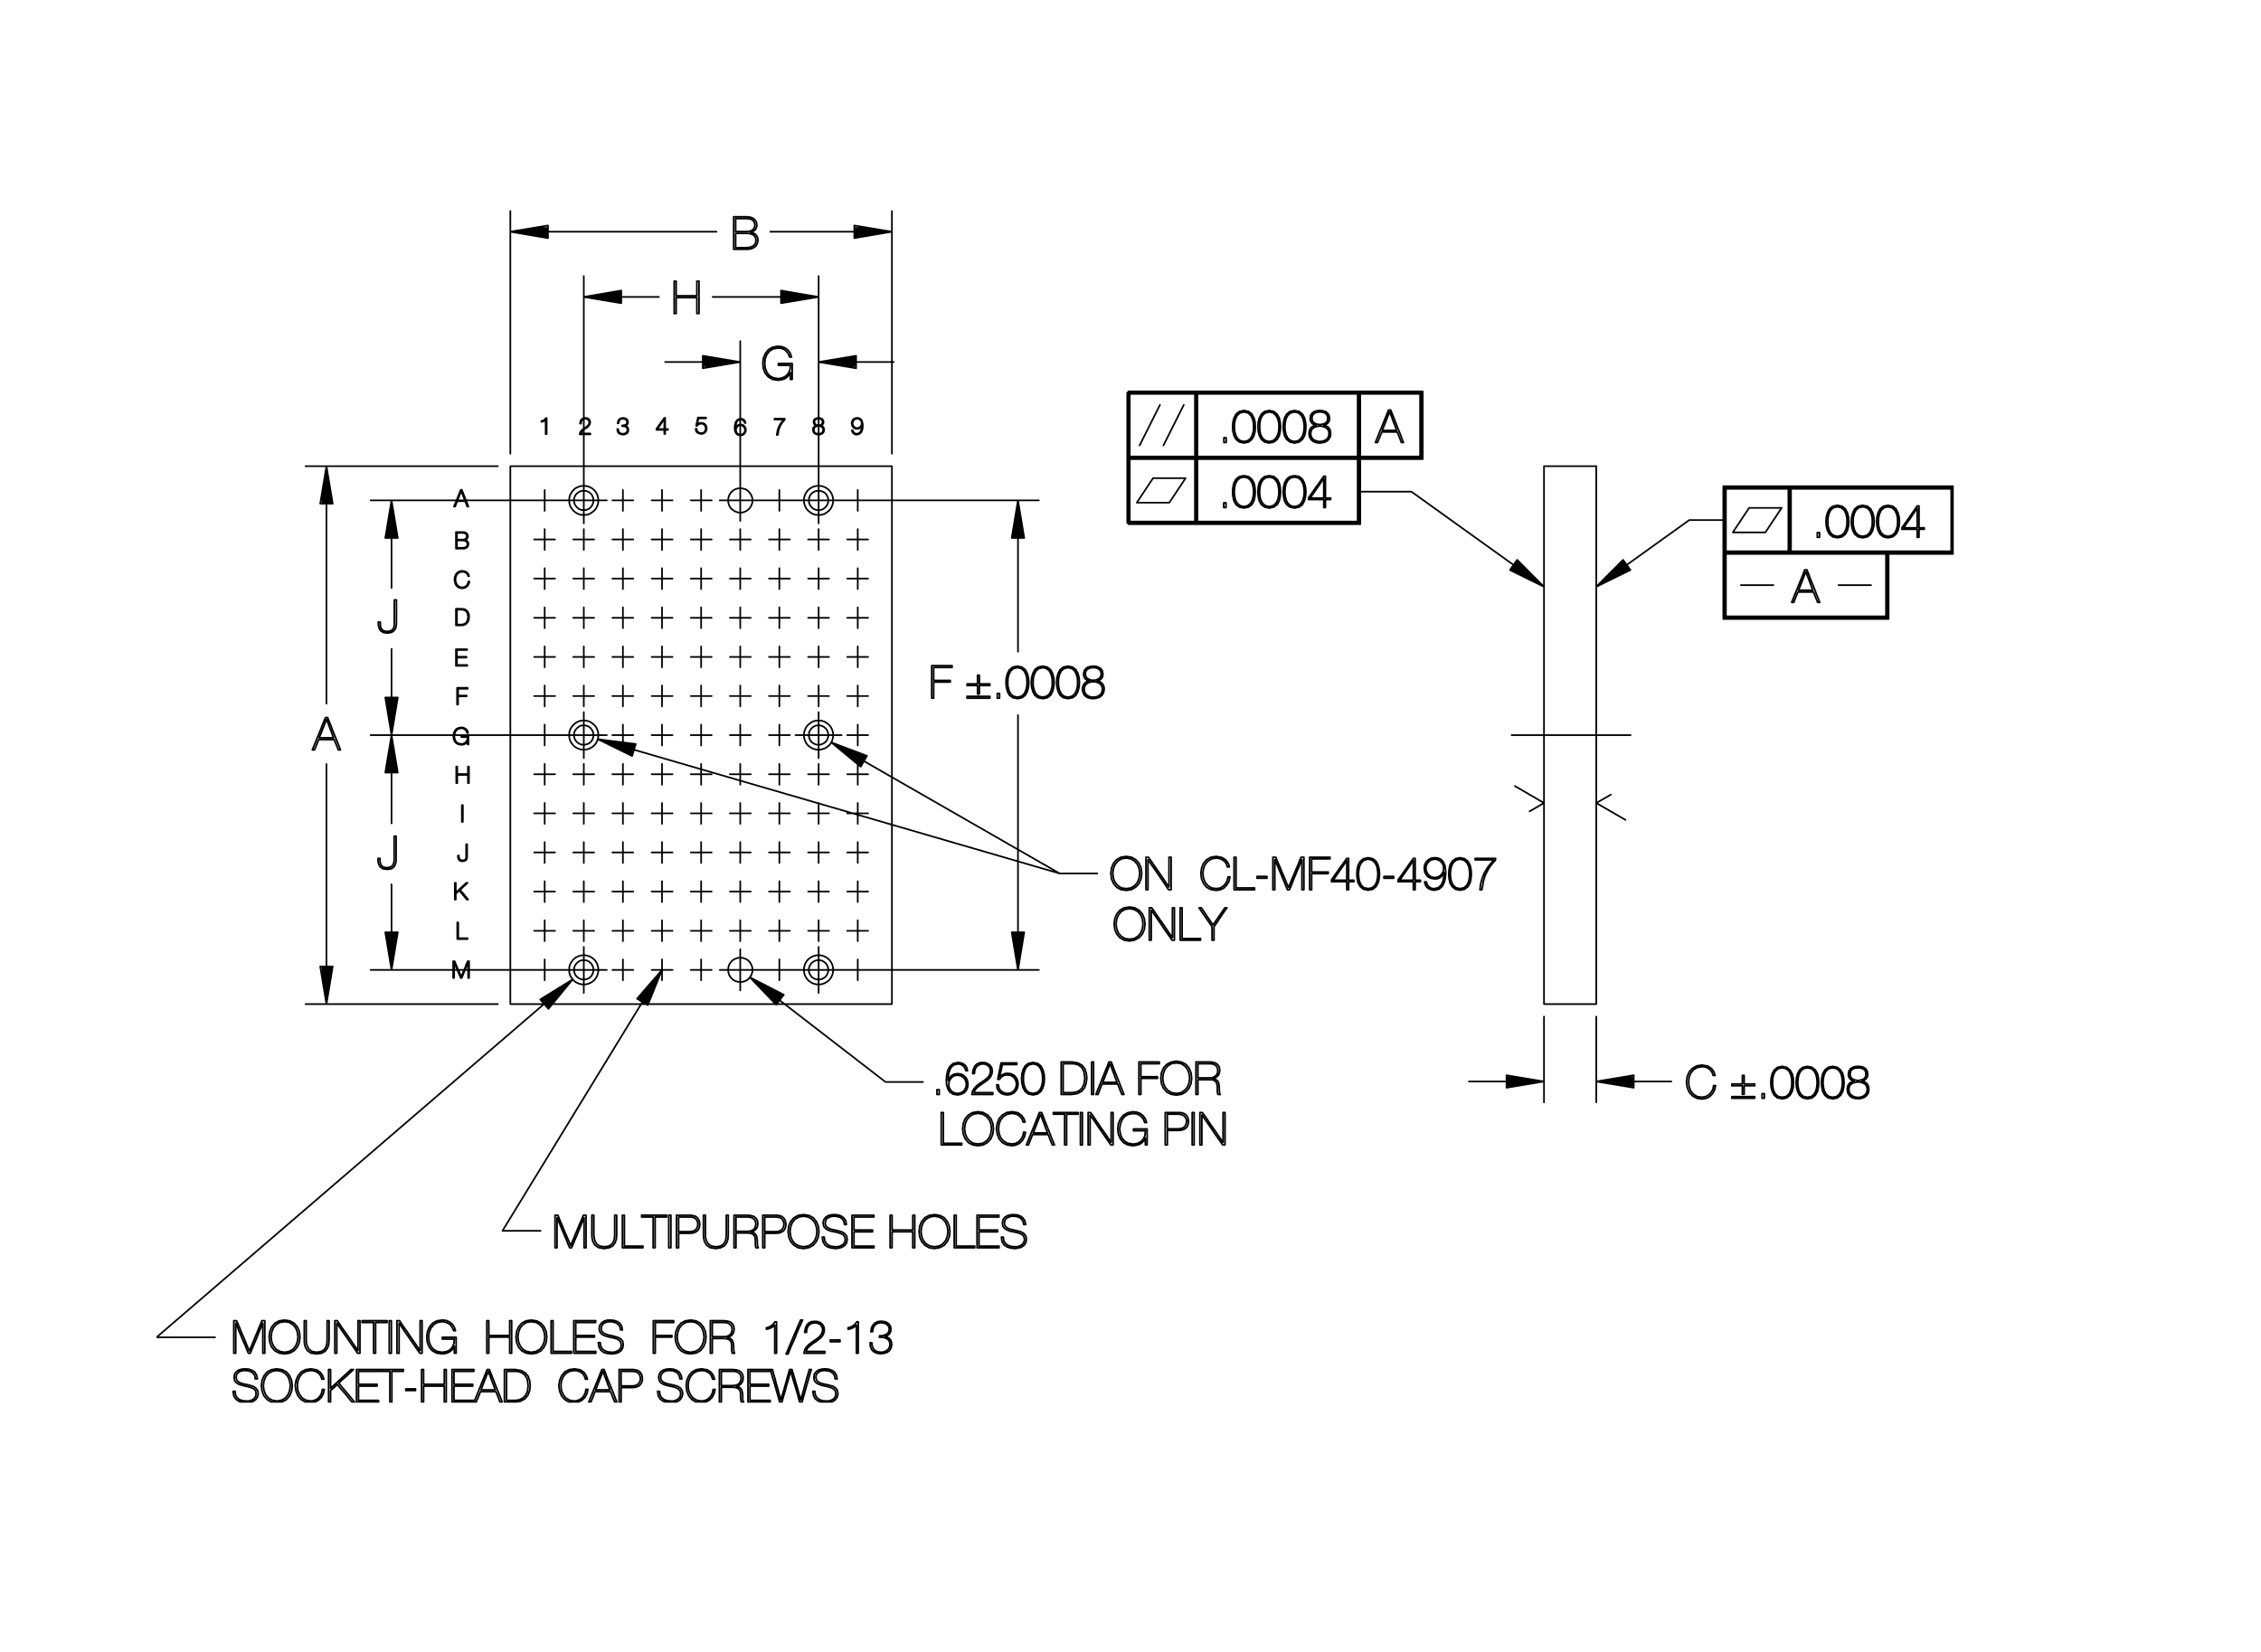 <?xml version="1.0" encoding="utf-8"?>
<!-- Generator: Adobe Illustrator 15.1.0, SVG Export Plug-In . SVG Version: 6.00 Build 0)  -->
<!DOCTYPE svg PUBLIC "-//W3C//DTD SVG 1.1//EN" "http://www.w3.org/Graphics/SVG/1.1/DTD/svg11.dtd">
<svg version="1.1" id="Layer_1" xmlns="http://www.w3.org/2000/svg" xmlns:xlink="http://www.w3.org/1999/xlink" x="0px" y="0px"
	 width="390px" height="285px" viewBox="0 0 390 285" enable-background="new 0 0 390 285" xml:space="preserve">
<g>
	<g>
		<defs>
			<rect id="SVGID_1_" x="27" y="36" width="310" height="206"/>
		</defs>
		<clipPath id="SVGID_2_">
			<use xlink:href="#SVGID_1_"  overflow="visible"/>
		</clipPath>
		
			<path clip-path="url(#SVGID_2_)" fill="none" stroke="#000000" stroke-width="0.288" stroke-linecap="round" stroke-linejoin="round" stroke-miterlimit="10" d="
			M88.029,80.428h65.82v92.805h-65.82V80.428 M120.938,84.538v3.6 M114.192,88.138v-3.6 M107.446,84.538v3.6 M100.7,90.292v-7.937
			 M93.953,84.538v3.6 M127.685,89.867V82.78 M134.432,84.538v3.6 M147.953,88.138v-3.6 M102.485,120.084h-3.6 M98.886,113.337h3.6
			 M102.485,106.591h-3.6 M98.886,99.816h3.6 M102.485,93.07h-3.6 M96.731,86.324h7.937 M102.485,133.577h-3.6 M98.886,140.323h3.6
			 M102.485,147.069h-3.6 M98.886,153.815h3.6 M102.485,160.59h-3.6 M96.731,167.337h7.937 M129.811,86.324l-0.057-0.454
			l-0.17-0.454l-0.255-0.396l-0.312-0.34l-0.396-0.255l-0.454-0.142l-0.482-0.057l-0.454,0.057l-0.454,0.142l-0.396,0.255
			l-0.34,0.34l-0.255,0.396l-0.142,0.454l-0.057,0.454l0.057,0.482l0.142,0.425l0.255,0.425l0.34,0.312l0.396,0.255l0.454,0.17
			l0.454,0.057l0.482-0.057l0.454-0.17l0.396-0.255l0.312-0.312l0.255-0.425l0.17-0.425L129.811,86.324 M129.754,166.854
			l0.057,0.482 M129.754,166.854l-0.17-0.453l-0.255-0.397l-0.312-0.34l-0.396-0.227l-0.454-0.17l-0.482-0.057l-0.454,0.057
			l-0.454,0.17l-0.396,0.227l-0.34,0.34l-0.255,0.397l-0.142,0.453l-0.057,0.482l0.057,0.453l0.142,0.454l0.255,0.396l0.34,0.34
			l0.396,0.255l0.454,0.143l0.454,0.057l0.482-0.057l0.454-0.143l0.396-0.255l0.312-0.34l0.255-0.396l0.17-0.454l0.057-0.453
			 M142.878,86.324l-0.057-0.425l-0.17-0.425l-0.255-0.34l-0.368-0.255l-0.397-0.17l-0.425-0.057l-0.454,0.057l-0.397,0.17
			l-0.368,0.255l-0.255,0.34l-0.17,0.425l-0.057,0.425l0.057,0.454l0.17,0.397l0.255,0.34l0.368,0.284l0.397,0.17l0.454,0.057
			l0.425-0.057l0.397-0.17l0.368-0.284l0.255-0.34 M142.652,87.174l0.17-0.397l0.057-0.454 M143.729,86.324l-0.057-0.482
			l-0.142-0.482l-0.227-0.425l-0.312-0.396l-0.396-0.312L142.17,84l-0.482-0.142l-0.482-0.057l-0.51,0.057L140.214,84l-0.425,0.227
			l-0.396,0.312l-0.312,0.396l-0.227,0.425l-0.142,0.482l-0.057,0.482l0.057,0.51l0.142,0.454l0.227,0.454l0.312,0.368l0.396,0.312
			l0.425,0.255l0.482,0.142l0.51,0.028l0.482-0.028l0.482-0.142l0.425-0.255l0.396-0.312l0.312-0.368l0.227-0.454l0.142-0.454
			L143.729,86.324 M103.223,86.324l-0.057-0.482l-0.142-0.482l-0.227-0.425l-0.312-0.396l-0.397-0.312L101.664,84l-0.482-0.142
			l-0.482-0.057l-0.51,0.057L99.736,84l-0.454,0.227l-0.368,0.312l-0.312,0.396l-0.255,0.425l-0.142,0.482l-0.028,0.482l0.028,0.51
			l0.142,0.454l0.255,0.454l0.312,0.368l0.368,0.312l0.454,0.255l0.454,0.142l0.51,0.028l0.482-0.028l0.482-0.142l0.425-0.255
			l0.397-0.312l0.312-0.368l0.227-0.454l0.142-0.454L103.223,86.324 M102.372,86.324l-0.057-0.425l-0.17-0.425l-0.255-0.34
			l-0.34-0.255l-0.425-0.17l-0.425-0.057l-0.454,0.057l-0.397,0.17l-0.34,0.255l-0.284,0.34l-0.17,0.425l-0.057,0.425l0.057,0.454
			l0.17,0.397l0.284,0.34l0.34,0.284l0.397,0.17l0.454,0.057l0.425-0.057l0.425-0.17l0.34-0.284l0.255-0.34l0.17-0.397
			L102.372,86.324 M103.166,166.826l0.057,0.511 M103.166,166.826l-0.142-0.481l-0.227-0.426l-0.312-0.396l-0.397-0.312
			l-0.425-0.227l-0.482-0.143l-0.482-0.057l-0.51,0.057l-0.454,0.143l-0.454,0.227l-0.368,0.312l-0.312,0.396l-0.255,0.426
			l-0.142,0.481l-0.028,0.511l0.028,0.481l0.142,0.482l0.255,0.425l0.312,0.396l0.368,0.312l0.454,0.227l0.454,0.142l0.51,0.057
			l0.482-0.057l0.482-0.142l0.425-0.227l0.397-0.312l0.312-0.396l0.227-0.425l0.142-0.482l0.057-0.481 M102.372,167.337
			l-0.057-0.454l-0.17-0.396l-0.255-0.34l-0.34-0.284l-0.425-0.17l-0.425-0.057l-0.454,0.057l-0.397,0.17l-0.34,0.284l-0.284,0.34
			l-0.17,0.396l-0.057,0.454l0.057,0.425l0.17,0.396l0.284,0.369l0.34,0.255l0.397,0.17l0.454,0.057l0.425-0.057l0.425-0.17
			l0.34-0.255l0.255-0.369l0.17-0.396L102.372,167.337 M143.729,167.337l-0.057-0.511l-0.142-0.481l-0.227-0.426l-0.312-0.396
			l-0.396-0.312l-0.425-0.227l-0.482-0.143l-0.482-0.057l-0.51,0.057l-0.482,0.143l-0.425,0.227l-0.396,0.312l-0.312,0.396
			l-0.227,0.426l-0.142,0.481l-0.057,0.511l0.057,0.481l0.142,0.482l0.227,0.425l0.312,0.396l0.396,0.312l0.425,0.227l0.482,0.142
			l0.51,0.057l0.482-0.057l0.482-0.142l0.425-0.227l0.396-0.312l0.312-0.396l0.227-0.425l0.142-0.482L143.729,167.337
			 M142.878,167.337l-0.057-0.454l-0.17-0.396l-0.255-0.34l-0.368-0.284l-0.397-0.17l-0.425-0.057l-0.454,0.057l-0.397,0.17
			l-0.368,0.284l-0.255,0.34l-0.17,0.396l-0.057,0.454l0.057,0.425l0.17,0.396l0.255,0.369l0.368,0.255l0.397,0.17l0.454,0.057
			l0.425-0.057l0.397-0.17l0.368-0.255l0.255-0.369l0.17-0.396L142.878,167.337 M95.739,160.59h-3.6 M92.139,153.815h3.6
			 M95.739,147.069h-3.6 M92.139,140.323h3.6 M95.739,133.577h-3.6 M92.139,93.07h3.6 M95.739,99.816h-3.6 M92.139,106.591h3.6
			 M95.739,113.337h-3.6 M92.139,120.084h3.6 M95.739,126.83h-3.6 M92.139,86.324h3.6 M95.739,167.337h-3.6 M105.632,160.59h3.6
			 M109.232,153.815h-3.6 M105.632,147.069h3.6 M109.232,140.323h-3.6 M105.632,133.577h3.6 M109.232,93.07h-3.6 M105.632,99.816
			h3.6 M109.232,106.591h-3.6 M105.632,113.337h3.6 M109.232,120.084h-3.6 M105.632,126.83h3.6 M109.232,86.324h-3.6
			 M105.632,167.337h3.6 M112.407,160.59h3.6 M116.006,153.815h-3.6 M112.407,147.069h3.6 M116.006,140.323h-3.6 M112.407,133.577
			h3.6 M116.006,93.07h-3.6 M112.407,99.816h3.6 M116.006,106.591h-3.6 M112.407,113.337h3.6 M116.006,120.084h-3.6 M112.407,126.83
			h3.6 M116.006,86.324h-3.6 M112.407,167.337h3.6 M119.153,160.59h3.6 M122.753,153.815h-3.6 M119.153,147.069h3.6
			 M122.753,140.323h-3.6 M119.153,133.577h3.6 M122.753,93.07h-3.6 M119.153,99.816h3.6 M122.753,106.591h-3.6 M119.153,113.337
			h3.6 M122.753,120.084h-3.6 M119.153,126.83h3.6 M122.753,86.324h-3.6 M119.153,167.337h3.6 M125.899,160.59h3.6 M129.499,153.815
			h-3.6 M125.899,147.069h3.6 M129.499,140.323h-3.6 M125.899,133.577h3.6 M129.499,93.07h-3.6 M125.899,99.816h3.6
			 M129.499,106.591h-3.6 M125.899,113.337h3.6 M129.499,120.084h-3.6 M125.899,126.83h3.6 M131.257,86.324h-7.115 M124.142,167.337
			h7.115 M132.646,160.59h3.6 M136.246,153.815h-3.6 M132.646,147.069h3.6 M136.246,140.323h-3.6 M132.646,133.577h3.6
			 M136.246,93.07h-3.6 M132.646,99.816h3.6 M136.246,106.591h-3.6 M132.646,113.337h3.6 M136.246,120.084h-3.6 M132.646,126.83h3.6
			 M136.246,86.324h-3.6 M132.646,167.337h3.6 M146.138,160.59h3.6 M149.738,153.815h-3.6 M146.138,147.069h3.6 M149.738,140.323
			h-3.6 M146.138,133.577h3.6 M149.738,93.07h-3.6 M146.138,99.816h3.6 M149.738,106.591h-3.6 M146.138,113.337h3.6
			 M149.738,120.084h-3.6 M146.138,126.83h3.6 M149.738,86.324h-3.6 M146.138,167.337h3.6 M142.992,160.59h-3.6 M139.392,153.815
			h3.6 M142.992,147.069h-3.6 M139.392,140.323h3.6 M142.992,133.577h-3.6 M139.392,93.07h3.6 M142.992,99.816h-3.6
			 M139.392,106.591h3.6 M142.992,113.337h-3.6 M139.392,120.084h3.6 M145.175,167.337h-7.965 M93.953,94.884v-3.6 M100.7,91.284
			v3.6 M107.446,94.884v-3.6 M114.192,91.284v3.6 M120.938,94.884v-3.6 M134.432,91.284v3.6 M127.685,94.884v-3.6 M141.206,91.284
			v3.6 M147.953,94.884v-3.6 M93.953,98.031v3.6 M100.7,101.63v-3.6 M107.446,98.031v3.6 M114.192,101.63v-3.6 M120.938,98.031v3.6
			 M134.432,101.63v-3.6 M127.685,98.031v3.6 M141.206,101.63v-3.6 M147.953,98.031v3.6 M93.953,104.777v3.6 M100.7,108.377v-3.6
			 M107.446,104.777v3.6 M114.192,108.377v-3.6 M120.938,104.777v3.6 M134.432,108.377v-3.6 M127.685,104.777v3.6 M141.206,108.377
			v-3.6 M147.953,104.777v3.6 M93.953,111.523v3.6 M100.7,115.123v-3.6 M107.446,111.523v3.6 M114.192,115.123v-3.6
			 M120.938,111.523v3.6 M134.432,115.123v-3.6 M127.685,111.523v3.6 M141.206,115.123v-3.6 M147.953,111.523v3.6 M93.953,118.27
			v3.6 M100.7,121.87v-3.6 M107.446,118.27v3.6 M114.192,121.87v-3.6 M120.938,118.27v3.6 M134.432,121.87v-3.6 M127.685,118.27v3.6
			 M141.206,121.87v-3.6 M147.953,118.27v3.6 M93.953,125.016v3.6 M107.446,128.616v-3.6 M114.192,125.016v3.6 M120.938,128.616
			v-3.6 M134.432,125.016v3.6 M127.685,128.616v-3.6 M147.953,125.016v3.6 M93.953,131.791v3.6 M100.7,135.391v-3.6
			 M107.446,131.791v3.6 M114.192,135.391v-3.6 M120.938,131.791v3.6 M134.432,135.391v-3.6 M127.685,131.791v3.6 M141.206,135.391
			v-3.6 M147.953,131.791v3.6 M93.953,138.537v3.6 M100.7,142.137v-3.6 M107.446,138.537v3.6 M114.192,142.137v-3.6
			 M120.938,138.537v3.6 M134.432,142.137v-3.6 M127.685,138.537v3.6 M141.206,142.137v-3.6 M147.953,138.537v3.6 M93.953,145.283
			v3.601 M100.7,148.884v-3.601 M107.446,145.283v3.601 M114.192,148.884v-3.601 M120.938,145.283v3.601 M134.432,148.884v-3.601
			 M127.685,145.283v3.601 M141.206,148.884v-3.601 M147.953,145.283v3.601 M93.953,152.029v3.601 M100.7,155.63v-3.601
			 M107.446,152.029v3.601 M114.192,155.63v-3.601 M120.938,152.029v3.601 M134.432,155.63v-3.601 M127.685,152.029v3.601
			 M141.206,155.63v-3.601 M147.953,152.029v3.601 M93.953,158.776v3.6 M100.7,162.376v-3.6 M107.446,158.776v3.6 M114.192,162.376
			v-3.6 M120.938,158.776v3.6 M134.432,162.376v-3.6 M127.685,158.776v3.6 M141.206,162.376v-3.6 M147.953,158.776v3.6
			 M93.953,165.522v3.6 M100.7,171.305v-7.937 M107.446,165.522v3.6 M114.192,169.122v-3.6 M120.938,165.522v3.6 M134.432,169.122
			v-3.6 M127.685,163.765v7.115 M141.206,171.305v-7.937 M147.953,165.522v3.6 M266.325,173.232V80.428 M266.325,173.232h9.015
			V80.428h-9.015 M260.741,126.83h20.522 M87.831,126.83H63.935 M63.935,167.337h34.61 M67.535,120.339v-8.39 M67.535,101.432
			v-8.617 M68.385,120.339v1.389l-0.284,1.701v-3.09h-0.283v4.791 M67.535,126.83v-6.491h-0.283v4.791l-0.284-1.701v-3.09h-0.283
			v1.389 M66.458,120.339h2.154l-1.077,6.491L66.458,120.339 M68.385,92.815v-1.361 M68.385,92.815h-0.284v-3.062l-0.283-1.701
			v4.762h-0.284v-6.491l-0.283,1.729v4.762h-0.284v-3.062l-0.283,1.701v1.361h-0.227h2.154l-1.077-6.491l-1.077,6.491 M65.21,148.09
			v0.51l0.113,0.511l0.255,0.453l0.454,0.312l0.765,0.114l0.737-0.114l0.454-0.34l0.227-0.481l0.113-0.482v-0.453v-0.964v-0.964
			v-0.964v-0.964h-0.34v0.936v0.936v0.936v0.936v0.481l-0.085,0.454l-0.17,0.368l-0.369,0.283l-0.624,0.113l-0.539-0.085
			l-0.369-0.255l-0.198-0.368l-0.085-0.426v-0.481H65.21 M63.935,86.324H100.7 M100.7,126.83H63.935 M67.535,152.568v8.277
			 M67.535,142.052v-8.759 M68.385,160.846v1.389l-0.284,1.701v-3.09h-0.283v4.79 M67.535,167.337v-6.491h-0.283v4.79l-0.284-1.7
			v-3.09h-0.283v1.389 M66.458,160.846h2.154l-1.077,6.491L66.458,160.846 M68.385,133.293v-1.36 M68.385,133.293h-0.284v-3.062
			l-0.283-1.701v4.762h-0.284v-6.463l-0.283,1.701v4.762h-0.284v-3.062l-0.283,1.701v1.36h-0.227h2.154l-1.077-6.463l-1.077,6.463
			 M65.267,107.838l-0.028-0.51 M65.267,107.838l0.113,0.51l0.255,0.454l0.454,0.312l0.737,0.114l0.765-0.142l0.454-0.34
			l0.227-0.454l0.085-0.482l0.028-0.454v-0.964v-0.964v-0.963v-0.964h-0.369v0.936v0.935v0.936v0.936v0.454l-0.057,0.482
			l-0.17,0.368l-0.369,0.284l-0.624,0.113l-0.567-0.085l-0.34-0.255l-0.227-0.368l-0.057-0.425v-0.482h-0.369 M317.121,100.95h5.613
			 M305.896,100.95h-5.612 M297.704,95.564v10.771l-0.283,0.284V95.281 M297.704,95.564v10.771l-0.453,0.454V95.111L297.704,95.564
			 M297.534,106.506h27.949 M297.534,106.506l-0.283,0.284h28.516 M325.313,106.336h-27.609 M325.313,106.336l0.453,0.454h-28.516
			l0.453-0.454 M325.767,106.79V95.111 M325.767,106.79l-0.283-0.284V95.395 M325.313,95.564v10.771 M325.313,95.564l0.453-0.454
			v11.679l-0.453-0.454 M325.71,95.167h-28.402l0.283,0.284h27.836l-0.113,0.113h-27.609l-0.453-0.454h28.516l-0.453,0.454
			 M311.282,98.314l-0.255,0.709l-0.284,0.708l-0.283,0.68l-0.283,0.708l-0.283,0.709l-0.284,0.68l-0.283,0.708l-0.283,0.709h0.368
			l0.34-0.907l0.369-0.879h0.68h0.652h0.681h0.68l0.341,0.879l0.368,0.907h0.368l-0.283-0.709l-0.283-0.68l-0.255-0.708
			l-0.284-0.709l-0.283-0.68l-0.283-0.708l-0.255-0.708l-0.284-0.709H311.282 M310.545,101.035l-0.312,0.794 M310.545,101.035
			l0.312-0.793l0.312-0.794l0.312-0.793h0.028l0.283,0.793l0.312,0.794l0.283,0.793l0.312,0.794h-0.623h-0.624h-0.596h-0.623
			 M313.861,92.702v-0.822h-0.396v0.822H313.861 M316.951,92.787l0.794-0.17l0.566-0.454l0.341-0.624l0.198-0.766l0.057-0.793
			l-0.057-0.794l-0.198-0.737l-0.341-0.652l-0.566-0.454l-0.794-0.17l-0.822,0.17l-0.566,0.454l-0.34,0.652l-0.199,0.737
			l-0.057,0.794l0.057,0.793l0.199,0.766l0.34,0.624l0.566,0.454L316.951,92.787v-0.255l-0.709-0.17l-0.481-0.425l-0.283-0.595
			l-0.17-0.68l-0.028-0.68l0.028-0.681l0.17-0.68l0.283-0.595l0.481-0.425l0.709-0.17l0.681,0.17l0.481,0.425l0.283,0.595
			l0.171,0.68l0.028,0.681l-0.028,0.68l-0.171,0.68l-0.283,0.595l-0.481,0.425l-0.681,0.17 M321.288,92.787l0.822-0.17l0.566-0.454
			l0.341-0.624l0.198-0.766l0.057-0.793l-0.057-0.794l-0.198-0.737l-0.341-0.652l-0.566-0.454l-0.822-0.17l-0.794,0.17l-0.566,0.454
			l-0.34,0.652l-0.199,0.737l-0.057,0.794l0.057,0.793l0.199,0.766l0.34,0.624l0.566,0.454L321.288,92.787v-0.255l-0.68-0.17
			l-0.482-0.425l-0.283-0.595l-0.17-0.68l-0.028-0.68l0.028-0.681l0.17-0.68l0.283-0.595l0.482-0.425l0.68-0.17l0.709,0.17
			l0.481,0.425l0.283,0.595l0.171,0.68l0.028,0.681l-0.028,0.68l-0.171,0.68l-0.283,0.595l-0.481,0.425l-0.709,0.17 M325.653,92.787
			l0.822-0.17l0.566-0.454l0.341-0.624l0.198-0.766l0.057-0.793l-0.057-0.794l-0.198-0.737l-0.341-0.652l-0.566-0.454l-0.822-0.17
			l-0.794,0.17l-0.566,0.454l-0.34,0.652l-0.199,0.737l-0.057,0.794l0.057,0.793l0.199,0.766l0.34,0.624l0.566,0.454L325.653,92.787
			v-0.255l-0.68-0.17l-0.482-0.425l-0.283-0.595l-0.17-0.68l-0.028-0.68l0.028-0.681l0.17-0.68l0.283-0.595l0.482-0.425l0.68-0.17
			l0.709,0.17l0.481,0.425l0.284,0.595l0.17,0.68l0.028,0.681l-0.028,0.68l-0.17,0.68l-0.284,0.595l-0.481,0.425l-0.709,0.17
			 M330.047,88.223l0.652-0.935 M330.047,88.223l-0.651,0.936l-0.652,0.936l-0.681,0.936v0.283h0.681h0.652h0.651h0.652v0.681v0.708
			h0.312v-0.708v-0.681h0.907v-0.255h-0.907v-0.936v-0.964v-0.936v-0.935h-0.312 M330.699,91.058h-0.567h-0.595h-0.567h-0.595
			l0.566-0.851l0.596-0.822l0.566-0.851l0.596-0.85l0,0v0.85v0.822v0.85V91.058 M308.76,95.338V84.113 M308.76,95.338h-0.284V84.113
			 M308.93,84.113v11.225h-0.454V84.113H308.93 M301.701,87.627l-2.807,4.224 M304.508,91.851l2.806-4.224h-5.612 M304.508,91.851
			h-5.613 M297.478,84.113h39.288 M336.992,83.886h-39.741 M336.992,83.886l-0.426,0.454h-38.862l-0.453-0.454 M336.822,84.084
			v11.31 M336.992,95.564V83.886 M336.566,95.111l0.426,0.454 M336.566,95.111V84.339l0.426-0.454 M336.595,95.167h-38.947
			l-0.283,0.284h39.515l0.113,0.113h-39.741l0.453-0.454h38.862l0.426,0.454 M297.704,95.111V84.339 M297.704,95.111l-0.283,0.284
			V84.056 M297.251,83.886v11.679 M297.251,83.886l0.453,0.454v10.771l-0.453,0.454 M261.96,96.869h-0.481 M261.96,96.869
			l0.283,0.283h-0.964l-0.198,0.284h1.446l0.283,0.283h-1.928l-0.198,0.284h2.409l0.283,0.283h-2.891 M260.911,98.569h2.75
			l0.283,0.283h-2.466l0.566,0.284h2.183l0.283,0.283h-1.87l0.566,0.284h1.588l0.283,0.283h-1.304l0.595,0.284h0.992l0.284,0.283
			h-0.709 M260.458,98.342l1.247-1.757l4.62,4.649L260.458,98.342 M266.325,101.234L243.45,84.821 M275.34,101.234l16.043-11.509
			 M280.158,96.869h-0.481 M280.158,96.869l0.198,0.283h-0.964l-0.283,0.284h1.445l0.228,0.283h-1.956l-0.283,0.284h2.438
			l0.198,0.283h-2.92l-0.283,0.284h2.778l-0.567,0.283h-2.494l-0.284,0.284h2.183l-0.566,0.283h-1.899l-0.283,0.284h1.615
			l-0.595,0.283h-1.304l-0.284,0.284h1.021l-0.595,0.283h-0.709 M281.235,98.342l-1.275-1.757l-4.62,4.649L281.235,98.342
			 M201.696,86.721h-5.612 M198.891,82.497h5.612l-2.807,4.224 M196.084,86.721l2.807-4.224 M206.431,78.982v11.225h-0.284V78.982
			 M206.544,78.982v11.225h-0.426V78.982H206.544 M200.676,76.856l3.516-7.001 M200.081,69.854l-3.516,7.001 M234.493,78.982V67.757
			 M234.493,78.982h-0.284V67.757 M234.635,67.757v11.225h-0.454V67.757H234.635 M206.431,67.757v11.225h-0.284V67.757
			 M206.544,67.757v11.225h-0.426V67.757H206.544 M194.809,67.757V78.84l-0.283,0.284V67.757 M194.865,67.757v10.998l-0.426,0.454
			V67.757H194.865 M194.61,79.01h50.598 M244.952,78.755h-50.087 M244.952,78.755l0.454,0.454h-50.967l0.426-0.454 M245.265,79.067
			V67.672 M245.265,79.067l-0.284-0.284V67.956h-0.028v10.8 M244.952,67.956l0.454-0.425v11.679l-0.454-0.454 M245.236,67.672
			h-50.598v0.284h50.313h-50.313V67.53h50.768l-0.454,0.425 M211.504,75.524v0.822 M211.504,75.524h-0.396v0.822h0.396
			 M214.565,76.431l0.822-0.17l0.538-0.454l0.369-0.624l0.198-0.765l0.028-0.794l-0.028-0.793l-0.198-0.737l-0.369-0.652
			l-0.538-0.453l-0.822-0.17l-0.794,0.17l-0.566,0.453l-0.34,0.652l-0.199,0.737l-0.057,0.793l0.057,0.794l0.199,0.765l0.34,0.624
			l0.566,0.454L214.565,76.431v-0.255l-0.681-0.17l-0.481-0.425l-0.283-0.595l-0.17-0.68l-0.028-0.681l0.028-0.68l0.17-0.68
			l0.283-0.595l0.481-0.425l0.681-0.17l0.709,0.17l0.481,0.425l0.283,0.595l0.171,0.68l0.028,0.68l-0.028,0.681l-0.171,0.68
			l-0.283,0.595l-0.481,0.425l-0.709,0.17 M218.931,76.431l0.794-0.17l0.566-0.454l0.369-0.624l0.17-0.765l0.057-0.794l-0.057-0.793
			l-0.17-0.737l-0.369-0.652l-0.566-0.453l-0.794-0.17l-0.794,0.17l-0.566,0.453l-0.34,0.652l-0.199,0.737l-0.057,0.793l0.057,0.794
			l0.199,0.765l0.34,0.624l0.566,0.454L218.931,76.431v-0.255l-0.68-0.17l-0.482-0.425l-0.312-0.595l-0.142-0.68l-0.028-0.681
			l0.028-0.68l0.142-0.68l0.312-0.595l0.482-0.425l0.68-0.17l0.709,0.17l0.453,0.425l0.312,0.595l0.17,0.68l0.028,0.68l-0.028,0.681
			l-0.17,0.68l-0.312,0.595l-0.453,0.425l-0.709,0.17 M223.296,76.431l0.794-0.17l0.566-0.454l0.369-0.624l0.17-0.765l0.057-0.794
			l-0.057-0.793l-0.17-0.737l-0.369-0.652l-0.566-0.453l-0.794-0.17l-0.794,0.17l-0.566,0.453l-0.368,0.652l-0.171,0.737
			l-0.057,0.793l0.057,0.794l0.171,0.765l0.368,0.624l0.566,0.454L223.296,76.431v-0.255l-0.68-0.17l-0.482-0.425l-0.312-0.595
			l-0.142-0.68l-0.057-0.681l0.057-0.68l0.142-0.68l0.312-0.595l0.482-0.425l0.68-0.17l0.681,0.17l0.481,0.425l0.312,0.595
			l0.142,0.68l0.057,0.68l-0.057,0.681l-0.142,0.68l-0.312,0.595l-0.481,0.425l-0.681,0.17 M229.164,75.297l0.085-0.51
			 M229.164,75.297l-0.228,0.397l-0.368,0.255l-0.425,0.17l-0.482,0.057l-0.481-0.057l-0.426-0.17l-0.368-0.255l-0.227-0.397
			l-0.085-0.51l0.085-0.482l0.227-0.34l0.368-0.255l0.426-0.142l0.481-0.057l0.482,0.057l0.425,0.142l0.368,0.255l0.228,0.34
			l0.085,0.482 M226.018,72.519l-0.028-0.34 M226.018,72.519l0.142,0.312l0.198,0.255l0.283,0.17l0.341,0.113v0.028l-0.397,0.085
			l-0.34,0.199l-0.255,0.312l-0.142,0.369l-0.057,0.425l0.085,0.595l0.283,0.482l0.396,0.312l0.511,0.198l0.595,0.057l0.596-0.085
			l0.51-0.17l0.397-0.34l0.283-0.454l0.085-0.595l-0.057-0.454l-0.142-0.369l-0.255-0.283l-0.341-0.199l-0.396-0.113l0,0l0.34-0.113
			l0.283-0.199l0.199-0.227l0.142-0.312l0.028-0.34l-0.085-0.539l-0.255-0.369l-0.369-0.283l-0.481-0.114l-0.482-0.057l-0.481,0.057
			l-0.454,0.114l-0.396,0.283l-0.255,0.369l-0.085,0.539 M229.022,72.179l-0.058,0.397l-0.198,0.312l-0.312,0.198l-0.396,0.114
			l-0.397,0.057l-0.396-0.057l-0.396-0.114l-0.284-0.198l-0.227-0.312l-0.057-0.397l0.057-0.425l0.198-0.312l0.312-0.227
			l0.368-0.113l0.425-0.028l0.426,0.028l0.368,0.113l0.312,0.227l0.198,0.312L229.022,72.179 M239.227,71.442l0.283-0.708
			 M239.227,71.442l-0.283,0.681l-0.284,0.708l-0.283,0.708l-0.283,0.681l-0.283,0.708l-0.284,0.708l-0.283,0.708h0.369l0.368-0.907
			l0.368-0.907H239h0.68h0.652h0.681l0.368,0.907l0.34,0.907h0.369l-0.284-0.708l-0.255-0.708l-0.283-0.68l-0.283-0.709
			l-0.284-0.708l-0.255-0.68l-0.283-0.709l-0.283-0.708h-0.369 M238.745,73.455l-0.312,0.794 M238.745,73.455l0.312-0.793
			l0.312-0.794l0.312-0.793h0.028l0.312,0.793l0.283,0.794l0.312,0.793l0.284,0.794h-0.596h-0.624h-0.623h-0.624 M211.476,86.749
			v0.822 M211.476,86.749h-0.396v0.822h0.396 M214.565,87.656l0.794-0.17l0.566-0.425l0.369-0.652l0.17-0.765l0.057-0.794
			l-0.057-0.793l-0.17-0.737l-0.369-0.652l-0.566-0.454l-0.794-0.142l-0.794,0.142l-0.566,0.454l-0.369,0.652l-0.17,0.737
			l-0.057,0.793l0.057,0.794l0.17,0.765l0.369,0.652l0.566,0.425L214.565,87.656v-0.255l-0.681-0.17l-0.481-0.425l-0.312-0.595
			l-0.142-0.68l-0.057-0.681l0.057-0.68l0.142-0.68l0.312-0.595l0.481-0.425l0.681-0.17l0.681,0.17l0.481,0.425l0.312,0.595
			l0.143,0.68l0.057,0.68l-0.057,0.681l-0.143,0.68l-0.312,0.595l-0.481,0.425l-0.681,0.17 M218.931,87.656l0.794-0.17l0.566-0.425
			l0.369-0.652l0.17-0.765l0.057-0.794l-0.057-0.793l-0.17-0.737l-0.369-0.652l-0.566-0.454l-0.794-0.142l-0.794,0.142l-0.566,0.454
			l-0.368,0.652l-0.171,0.737l-0.057,0.793l0.057,0.794l0.171,0.765l0.368,0.652l0.566,0.425L218.931,87.656v-0.255l-0.68-0.17
			l-0.482-0.425l-0.312-0.595l-0.142-0.68l-0.057-0.681l0.057-0.68l0.142-0.68l0.312-0.595l0.482-0.425l0.68-0.17l0.681,0.17
			l0.481,0.425l0.312,0.595l0.142,0.68l0.057,0.68l-0.057,0.681l-0.142,0.68l-0.312,0.595l-0.481,0.425l-0.681,0.17 M223.296,87.656
			l0.794-0.17l0.566-0.425l0.341-0.652l0.198-0.765l0.057-0.794l-0.057-0.793l-0.198-0.737l-0.341-0.652l-0.566-0.454l-0.794-0.142
			l-0.794,0.142l-0.566,0.454l-0.368,0.652l-0.171,0.737l-0.057,0.793l0.057,0.794l0.171,0.765l0.368,0.652l0.566,0.425
			L223.296,87.656v-0.255l-0.708-0.17l-0.454-0.425l-0.312-0.595l-0.142-0.68l-0.057-0.681l0.057-0.68l0.142-0.68l0.312-0.595
			l0.454-0.425l0.708-0.17l0.681,0.17l0.481,0.425l0.312,0.595l0.142,0.68l0.057,0.68l-0.057,0.681l-0.142,0.68l-0.312,0.595
			l-0.481,0.425l-0.681,0.17 M227.689,83.092l0.652-0.936 M227.689,83.092l-0.68,0.936l-0.652,0.935l-0.652,0.936v0.284h0.652h0.652
			h0.68h0.652v0.708v0.68h0.283v-0.68v-0.708h0.907v-0.255h-0.907v-0.936v-0.935v-0.964v-0.936h-0.283 M228.342,85.927h-0.596
			h-0.566h-0.596h-0.595l0.595-0.85l0.567-0.822l0.595-0.85l0.567-0.851h0.028v0.851v0.85v0.822V85.927 M194.809,90.207V79.152
			 M194.809,90.207h-0.283V78.869l-0.086-0.113v11.452 M194.865,79.209l-0.426-0.454 M194.865,79.209v10.998h-0.426 M194.667,79.01
			h39.287v-0.255h-39.515 M233.954,78.755v0.454h-39.089l-0.426-0.454 M194.639,90.065h39.77 M194.639,90.065v0.283h39.77v0.085
			h-39.77V89.98h39.77v0.454h0.085V79.209 M234.493,90.434h-0.284V79.209 M234.635,79.209v11.225h-0.454V79.209H234.635
			 M234.408,84.821h9.042 M291.383,89.725h6.095 M266.325,138.537l-2.494,1.445 M266.325,138.537l-5.017-2.92 M275.34,138.537
			l5.045,2.92 M277.862,137.091l-2.522,1.446 M98.148,169.718h-0.567l-0.482,0.283h0.822l-0.227,0.283h-1.049l-0.453,0.284h1.275
			l-0.255,0.283h-1.474l-0.454,0.283h1.701l-0.227,0.283h-1.928l-0.482,0.284h2.183l-0.255,0.283h-2.381l-0.454,0.283h2.608
			l-0.227,0.284h-2.551l0.255,0.283h2.069l-0.227,0.283h-1.587l0.227,0.283h1.106l-0.227,0.284h-0.624 M94.605,174.055l-1.417-1.616
			 M94.605,174.055l4.167-5.074l-5.584,3.458 M98.772,168.98L27,230.719h10.091 M40.323,233.468h0.34v-0.652v-0.651v-0.624v-0.651
			v-0.652v-0.652v-0.651v-0.652h0.029l0.255,0.652l0.255,0.651l0.284,0.652l0.255,0.652l0.283,0.623l0.283,0.652l0.255,0.651
			l0.284,0.652h0.34l0.255-0.652l0.283-0.651l0.255-0.624l0.283-0.651l0.255-0.652l0.255-0.652l0.284-0.651l0.255-0.652h0.028v0.652
			v0.651v0.652v0.652v0.623v0.652v0.651v0.652h0.34v-0.709v-0.68v-0.709v-0.709v-0.708v-0.681v-0.708v-0.709h-0.51l-0.255,0.651
			l-0.283,0.652l-0.255,0.652l-0.283,0.651l-0.255,0.652l-0.283,0.651l-0.255,0.652l-0.283,0.652l0,0l-0.284-0.652l-0.283-0.652
			l-0.255-0.651l-0.283-0.652l-0.284-0.651l-0.255-0.652l-0.284-0.652l-0.283-0.651h-0.482v0.709v0.708v0.681v0.708v0.709v0.681
			v0.708V233.468 M51.746,230.661l-0.113-0.935l-0.34-0.794l-0.567-0.652l-0.737-0.396l-0.907-0.142l-0.936,0.142l-0.737,0.396
			l-0.539,0.652l-0.34,0.794l-0.113,0.935l0.113,0.936l0.34,0.822l0.539,0.624l0.737,0.396l0.936,0.142l0.907-0.142l0.737-0.396
			l0.567-0.652l0.34-0.794L51.746,230.661 M46.757,230.661l0.113-0.821l0.284-0.737l0.481-0.567l0.652-0.396l0.793-0.113
			l0.794,0.113l0.652,0.396l0.482,0.567l0.283,0.737l0.113,0.821l-0.113,0.822l-0.283,0.709l-0.482,0.595l-0.652,0.369l-0.794,0.142
			l-0.793-0.142l-0.652-0.369l-0.481-0.595l-0.284-0.709L46.757,230.661 M52.483,228.706v-0.851 M52.483,228.706v0.821v0.851v0.851
			l0.028,0.538l0.142,0.624l0.34,0.596l0.624,0.453l0.963,0.142l0.879-0.113l0.624-0.34l0.397-0.511l0.227-0.651l0.057-0.766v-0.822
			v-0.851v-0.821v-0.851h-0.34v0.851v0.821v0.851v0.822l-0.057,0.709l-0.199,0.595l-0.34,0.426l-0.51,0.255l-0.737,0.113
			l-0.793-0.142l-0.51-0.397l-0.284-0.538l-0.142-0.539l-0.028-0.481v-0.822v-0.851v-0.821v-0.851h-0.34 M57.755,233.468h0.34
			v-0.652v-0.651v-0.624v-0.651v-0.652v-0.652v-0.651v-0.652h0.028l0.425,0.652l0.454,0.651l0.453,0.652l0.454,0.652l0.425,0.623
			l0.454,0.652l0.454,0.651l0.425,0.652h0.425v-0.709v-0.68v-0.709v-0.709v-0.708v-0.681v-0.708v-0.709h-0.34v0.651v0.624v0.652
			v0.651v0.624v0.651v0.652v0.652h-0.028l-0.425-0.652l-0.454-0.652l-0.425-0.623l-0.454-0.652l-0.454-0.651l-0.453-0.624
			l-0.425-0.652 M58.634,228.507l-0.454-0.651h-0.425v0.709v0.708v0.681v0.708v0.709v0.681v0.708v0.709 M64.445,228.819v-0.652
			 M64.445,228.819v0.68v0.652v0.652v0.68v0.652v0.651v0.681h0.34v-0.652v-0.68v-0.652v-0.68v-0.652v-0.652v-0.68v-0.652h0.992
			h0.992v-0.312h-0.539h-0.539h-0.539h-0.539h-0.539h-0.539H63h-0.539v0.312h0.992h0.992 M67.138,233.468h0.368v-0.709v-0.68v-0.709
			v-0.709v-0.708v-0.681v-0.708v-0.709h-0.368v0.709v0.708v0.681v0.708v0.709v0.681v0.708V233.468 M68.47,233.468h0.369v-0.652
			v-0.651v-0.624v-0.651v-0.652v-0.652v-0.651v-0.652l0,0l0.454,0.652l0.425,0.651l0.454,0.652l0.454,0.652l0.425,0.623l0.454,0.652
			l0.454,0.651l0.453,0.652h0.397v-0.709v-0.68v-0.709v-0.709v-0.708v-0.681v-0.708v-0.709h-0.34v0.651v0.624v0.652v0.651v0.624
			v0.651v0.652v0.652h-0.029l-0.425-0.652l-0.454-0.652l-0.425-0.623l-0.454-0.652l-0.425-0.651l-0.453-0.624 M69.803,229.159
			l-0.454-0.652l-0.425-0.651H68.47v0.709v0.708v0.681v0.708v0.709v0.681v0.708v0.709 M76.294,231.03v-0.312 M76.294,231.03h0.51
			h0.539h0.51h0.51l-0.057,0.736l-0.283,0.652l-0.425,0.481l-0.595,0.284l-0.765,0.113l-0.822-0.142l-0.652-0.369l-0.454-0.566
			l-0.284-0.709l-0.085-0.822l0.085-0.821l0.284-0.709l0.482-0.595l0.624-0.397l0.822-0.142l0.595,0.085l0.482,0.198l0.425,0.312
			l0.284,0.453l0.227,0.51h0.312l-0.199-0.623l-0.368-0.539l-0.482-0.368l-0.595-0.255l-0.68-0.057l-0.907,0.142l-0.737,0.425
			l-0.539,0.652l-0.34,0.822l-0.113,0.906l0.113,0.936l0.312,0.794l0.539,0.624l0.737,0.396l0.936,0.142l0.567-0.057l0.51-0.17
			l0.453-0.283l0.369-0.341l0.227-0.453l0,0v0.596v0.595h0.312v-0.681v-0.708v-0.681v-0.68H78.08h-0.595h-0.595h-0.595
			 M87.916,230.689v0.709v0.681v0.708v0.681h0.34v-0.709v-0.68v-0.709v-0.709v-0.708v-0.681v-0.708v-0.709h-0.34v0.651v0.624v0.624
			v0.651h-0.907h-0.907h-0.879h-0.907v-0.651v-0.624v-0.624v-0.651h-0.34v0.709v0.708v0.681v0.708v0.709v0.681 M83.976,232.051
			v0.708v0.709h0.34v-0.681v-0.708v-0.681v-0.709h0.907h0.879h0.907h0.907 M94.322,230.661l-0.113-0.935l-0.34-0.794l-0.567-0.652
			l-0.737-0.396l-0.907-0.142l-0.936,0.142l-0.737,0.396l-0.539,0.652l-0.34,0.794l-0.113,0.935l0.113,0.936l0.34,0.822l0.539,0.624
			l0.737,0.396l0.936,0.142l0.907-0.142l0.737-0.396l0.567-0.652l0.34-0.794L94.322,230.661 M89.333,230.661l0.113-0.821
			l0.284-0.737l0.481-0.567l0.624-0.396l0.822-0.113l0.794,0.113l0.652,0.396l0.482,0.567l0.283,0.737l0.113,0.821l-0.113,0.822
			l-0.283,0.709l-0.482,0.595l-0.652,0.369l-0.794,0.142l-0.822-0.142l-0.624-0.369l-0.481-0.595l-0.284-0.709L89.333,230.661
			 M95.059,233.468h0.879h0.879h0.878h0.879v-0.312H97.78h-0.793h-0.793h-0.794v-0.652v-0.651v-0.681v-0.652v-0.651v-0.681v-0.652
			v-0.68h-0.34v0.709v0.708v0.681v0.708v0.709v0.681v0.708V233.468 M99.311,233.156v-0.596v-0.623v-0.624v-0.624h0.822h0.793h0.794
			h0.822v-0.283h-0.793h-0.822h-0.793h-0.822v-0.566v-0.567v-0.538v-0.567h0.879h0.851h0.85h0.851v-0.312h-0.936h-0.936h-0.964
			 M99.906,227.855h-0.935v0.709v0.708v0.681v0.708v0.709v0.681v0.708v0.709h0.963h0.936h0.964h0.936v-0.312h-0.851h-0.85h-0.879
			h-0.879 M107.361,229.471l-0.113-0.651l-0.312-0.511l-0.453-0.312l-0.595-0.198l-0.652-0.057l-0.539,0.028l-0.51,0.17
			l-0.425,0.283l-0.312,0.426l-0.113,0.566l0.113,0.539l0.312,0.396l0.396,0.255l0.539,0.17l0.567,0.143l0.567,0.113l0.51,0.142
			l0.425,0.227l0.284,0.34l0.113,0.482l-0.085,0.51l-0.284,0.368l-0.397,0.228l-0.425,0.142l-0.425,0.028l-0.652-0.057l-0.567-0.198
			l-0.425-0.312l-0.284-0.481l-0.085-0.624h-0.34l0.113,0.737l0.312,0.567l0.51,0.396l0.652,0.198l0.766,0.057l0.539-0.057
			l0.51-0.142l0.482-0.312l0.312-0.454l0.114-0.595l-0.085-0.596l-0.312-0.396l-0.425-0.255l-0.51-0.171l-0.567-0.142l-0.567-0.113
			l-0.51-0.17l-0.425-0.198l-0.312-0.312l-0.085-0.454l0.085-0.481l0.255-0.341l0.369-0.227l0.425-0.113l0.396-0.028l0.567,0.057
			l0.482,0.17l0.397,0.283l0.255,0.397l0.085,0.51h0.34 M115.893,230.406v0.283V230.406h-0.737h-0.709h-0.708h-0.708v-0.566v-0.567
			v-0.538v-0.567h0.793h0.794h0.793h0.794v-0.312h-0.879h-0.879h-0.878h-0.879v0.709v0.708v0.681 M112.69,229.953v0.708v0.709v0.681
			v0.708v0.709h0.34v-0.681v-0.708v-0.681v-0.709h0.708h0.708h0.709h0.737 M121.789,230.661l-0.113-0.935l-0.34-0.794l-0.539-0.652
			l-0.737-0.396l-0.936-0.142l-0.936,0.142l-0.737,0.396l-0.539,0.652l-0.34,0.794l-0.113,0.935l0.113,0.936l0.34,0.822l0.539,0.624
			l0.737,0.396l0.936,0.142l0.936-0.142l0.737-0.396l0.539-0.652l0.34-0.794L121.789,230.661 M116.8,230.661l0.113-0.821
			l0.284-0.737l0.481-0.567l0.652-0.396l0.793-0.113l0.794,0.113l0.652,0.396l0.482,0.567l0.283,0.737l0.113,0.821l-0.113,0.822
			l-0.283,0.709l-0.482,0.595l-0.652,0.369l-0.794,0.142l-0.793-0.142l-0.652-0.369l-0.481-0.595l-0.284-0.709L116.8,230.661
			 M122.866,230.604v-0.595v-0.624v-0.595v-0.624h0.992h0.992l0.454,0.028l0.396,0.142l0.312,0.228l0.198,0.312l0.085,0.453
			l-0.085,0.482l-0.198,0.368l-0.284,0.227l-0.396,0.17l-0.482,0.028h-0.992H122.866 M122.866,233.468h-0.34 M122.866,233.468
			v-0.652v-0.623v-0.624v-0.651h0.992h0.992l0.51,0.057l0.368,0.142l0.255,0.198l0.142,0.283l0.057,0.312l0.028,0.312v0.34v0.34
			l0.028,0.312l0.085,0.255h0.397l-0.113-0.227l-0.028-0.283l-0.028-0.312v-0.34l-0.028-0.34l-0.057-0.341l-0.113-0.312
			l-0.199-0.255l-0.283-0.198l-0.425-0.114l0,0l0.397-0.142 M125.843,230.604l0.34-0.198l0.255-0.312l0.142-0.368l0.057-0.426
			l-0.085-0.566l-0.255-0.397l-0.368-0.283l-0.51-0.142l-0.567-0.057h-0.567h-0.595h-0.567h-0.596v0.709v0.708v0.681v0.708v0.709
			v0.681v0.708v0.709 M133.666,228.054h0.284H133.666l-0.227,0.312l-0.255,0.256l-0.312,0.198l-0.312,0.17l-0.369,0.085v0.255
			l0.312-0.057l0.312-0.113l0.312-0.142l0.255-0.17l0.255-0.227v0.623v0.596v0.595v0.624v0.595v0.596v0.624v0.595h0.312v-0.681
			v-0.68v-0.681v-0.681v-0.651v-0.681v-0.68v-0.681 M136.217,232.873l-0.284,0.736 M136.217,232.873l0.312-0.737l0.34-0.737
			l0.312-0.737l0.283-0.736l0.312-0.737l0.34-0.709l0.312-0.736h-0.34l-0.312,0.708l-0.312,0.737l-0.312,0.737l-0.312,0.736
			l-0.312,0.737l-0.312,0.737l-0.312,0.737l-0.312,0.736h0.34 M139.052,233.156l0.113-0.369l0.255-0.34l0.368-0.312l0.425-0.341
			l0.454-0.283l0.454-0.34l0.425-0.34l0.34-0.397l0.227-0.481l0.085-0.511l-0.085-0.538l-0.255-0.426l-0.34-0.283l-0.482-0.198
			l-0.51-0.028l-0.595,0.057l-0.454,0.227l-0.34,0.397l-0.227,0.538l-0.113,0.681h0.312l0.057-0.511l0.17-0.481l0.283-0.341
			l0.425-0.227l0.51-0.085l0.425,0.057l0.368,0.142l0.284,0.256l0.198,0.34l0.085,0.425l-0.113,0.482l-0.227,0.425 M141.575,230.35
			l-0.34,0.369l-0.454,0.34l-0.454,0.312l-0.453,0.312l-0.454,0.369l-0.369,0.396l-0.255,0.453l-0.114,0.567h0.907h0.879h0.907
			h0.907v-0.312h-0.793h-0.822h-0.793h-0.822 M144.891,231.483v-0.312h-0.822h-0.85v0.312h0.85H144.891 M147.782,228.054h0.255
			H147.782l-0.227,0.312l-0.255,0.256l-0.312,0.198l-0.34,0.17l-0.368,0.085v0.255l0.34-0.057l0.312-0.113l0.283-0.142l0.284-0.17
			l0.227-0.227v0.623v0.596v0.595v0.624v0.595v0.596v0.624v0.595h0.312v-0.681v-0.68v-0.681v-0.681v-0.651v-0.681v-0.68v-0.681
			 M150.078,231.682l0.057,0.652l0.227,0.539l0.397,0.368l0.539,0.227l0.652,0.085l0.595-0.085l0.51-0.17l0.397-0.312l0.255-0.454
			l0.114-0.566l-0.057-0.426l-0.142-0.368l-0.255-0.283l-0.34-0.199l-0.397-0.113v-0.028l0.34-0.085l0.312-0.198l0.227-0.255
			l0.142-0.34l0.028-0.369l-0.085-0.51l-0.255-0.369l-0.397-0.283l-0.454-0.142l-0.539-0.057l-0.595,0.085l-0.482,0.255l-0.34,0.369
			l-0.227,0.51l-0.085,0.596h0.283l0.085-0.511l0.17-0.425l0.283-0.312l0.397-0.227l0.51-0.085l0.425,0.057l0.369,0.113l0.34,0.227
			l0.227,0.312l0.085,0.396l-0.114,0.511l-0.255,0.312l-0.397,0.198l-0.454,0.113l-0.481,0.028v0.256h0.538 M152.232,230.719
			l0.482,0.113l0.425,0.227l0.284,0.368l0.085,0.539l-0.085,0.453l-0.227,0.368l-0.34,0.284l-0.425,0.17l-0.482,0.057l-0.539-0.085
			l-0.454-0.198l-0.312-0.341l-0.199-0.453l-0.057-0.567h-0.312 M130.378,169.15h-0.51 M130.378,169.15l0.567,0.284h-0.822
			l0.283,0.283h1.077l0.567,0.283h-1.389l0.284,0.283h1.644l0.567,0.284h-1.927l0.255,0.283h2.211l0.539,0.283h-2.466l0.255,0.283
			h2.778 M135.112,171.702h-2.806l0.283,0.283h2.324l-0.227,0.283h-1.843l0.284,0.284h1.361l-0.227,0.283h-0.878l0.283,0.283h0.397
			 M133.893,173.346l1.304-1.729l-5.839-3.005L133.893,173.346 M129.357,168.612l23.386,18.057h6.463 M162.012,188.001v0.822
			 M162.012,188.001h-0.397v0.822h0.397 M164.677,188.567l0.51,0.085 M164.677,188.567l-0.397-0.198l-0.34-0.34l-0.227-0.426
			l-0.057-0.51l0.057-0.51l0.227-0.426l0.312-0.368l0.425-0.227l0.51-0.057l0.482,0.085l0.425,0.227l0.312,0.34l0.198,0.426
			l0.085,0.51l-0.085,0.481l-0.198,0.426l-0.312,0.34l-0.425,0.227l-0.482,0.085 M166.888,184.741l-0.113-0.511l-0.255-0.396
			l-0.34-0.283l-0.425-0.17l-0.51-0.086l-0.851,0.199l-0.567,0.51l-0.369,0.709l-0.17,0.822l-0.057,0.85l0.057,0.766l0.198,0.681
			l0.34,0.566l0.567,0.369l0.794,0.142l0.567-0.113l0.51-0.228l0.396-0.396l0.227-0.51l0.085-0.567l-0.085-0.624l-0.227-0.51
			l-0.396-0.396l-0.482-0.256l-0.595-0.085l-0.425,0.057l-0.397,0.142l-0.34,0.256l-0.283,0.312l-0.17,0.396 M163.571,186.385
			h-0.028l0.028-0.708l0.142-0.766l0.283-0.681l0.482-0.481l0.766-0.198l0.396,0.057l0.34,0.17l0.284,0.227l0.198,0.34l0.142,0.369
			h0.284 M168.135,188.143l-0.113,0.368 M168.135,188.143l0.255-0.34l0.368-0.341l0.425-0.312l0.454-0.312l0.454-0.312l0.425-0.341
			l0.34-0.396l0.227-0.482l0.085-0.51l-0.085-0.539l-0.255-0.425l-0.369-0.283l-0.453-0.198l-0.51-0.058l-0.595,0.086l-0.454,0.227
			l-0.34,0.368l-0.227,0.567l-0.114,0.68h0.312l0.057-0.538l0.17-0.454l0.284-0.34l0.397-0.227l0.539-0.113l0.425,0.057l0.369,0.17
			l0.284,0.255l0.198,0.341l0.057,0.396l-0.085,0.51l-0.227,0.426l-0.368,0.368l-0.425,0.34l-0.454,0.312l-0.482,0.312l-0.425,0.368
			l-0.369,0.397l-0.255,0.453l-0.142,0.567h0.907h0.907h0.907h0.907v-0.312h-0.822h-0.793h-0.822h-0.793 M172.103,186.215h0.312
			l0.198-0.283l0.255-0.227l0.283-0.142l0.284-0.085l0.369-0.029l0.482,0.058l0.425,0.227l0.34,0.368l0.198,0.426l0.085,0.51
			l-0.085,0.51l-0.198,0.426l-0.312,0.368l-0.425,0.227l-0.51,0.085l-0.51-0.085l-0.425-0.198l-0.34-0.283l-0.227-0.425
			l-0.085-0.511h-0.284l0.057,0.624l0.284,0.481l0.396,0.368l0.51,0.199l0.624,0.085l0.595-0.113l0.51-0.256l0.368-0.396l0.255-0.51
			l0.085-0.624l-0.085-0.596l-0.255-0.51l-0.368-0.396l-0.51-0.256l-0.595-0.085l-0.34,0.028l-0.284,0.085l-0.283,0.142
			 M172.897,185.421l-0.227,0.171l-0.227,0.227l0,0l0.085-0.539l0.142-0.538l0.114-0.539l0.113-0.538h0.624h0.624h0.624h0.624
			v-0.283h-0.681h-0.68h-0.68h-0.681l-0.142,0.708l-0.142,0.709l-0.142,0.681l-0.142,0.708 M178.198,188.908l0.793-0.17l0.567-0.454
			l0.34-0.623l0.198-0.766l0.057-0.794l-0.057-0.794l-0.198-0.736l-0.34-0.652l-0.567-0.453l-0.793-0.171l-0.822,0.171l-0.567,0.453
			l-0.34,0.652l-0.199,0.736l-0.057,0.794l0.057,0.794l0.199,0.766l0.34,0.623l0.567,0.454L178.198,188.908v-0.256l-0.709-0.17
			l-0.482-0.425l-0.283-0.596l-0.17-0.68l-0.028-0.681l0.028-0.681l0.17-0.68l0.283-0.596l0.482-0.425l0.709-0.17l0.68,0.17
			l0.482,0.425l0.283,0.596l0.17,0.68l0.028,0.681l-0.028,0.681l-0.17,0.68l-0.283,0.596l-0.482,0.425l-0.68,0.17 M183.385,183.522
			h0.709h0.737l0.538,0.028l0.624,0.17l0.566,0.425l0.397,0.709l0.085,0.566l0.085,0.596l-0.142,0.992l-0.341,0.709l-0.51,0.481
			l-0.596,0.227l-0.651,0.085h-0.737h-0.766v-0.623v-0.624v-0.623v-0.624v-0.624v-0.623v-0.624V183.522 M183.045,188.823h0.907
			h0.907l0.963-0.142l0.737-0.397l0.511-0.595l0.283-0.794l0.113-0.879l-0.085-0.851l-0.255-0.766l-0.482-0.623l-0.736-0.396
			l-0.511-0.086l-0.51-0.085h-0.936h-0.907v0.709v0.681v0.708v0.709v0.709v0.68v0.709V188.823 M188.289,188.823h0.34v-0.709v-0.709
			v-0.68v-0.709v-0.709v-0.68v-0.709v-0.709h-0.34v0.709v0.681v0.708v0.709v0.709v0.68v0.709V188.823 M191.01,183.919l0.256-0.709
			 M191.01,183.919l-0.283,0.681l-0.283,0.708l-0.284,0.709l-0.283,0.709l-0.283,0.68l-0.283,0.709l-0.284,0.709h0.369l0.34-0.907
			l0.368-0.907h0.681h0.652h0.68h0.681l0.34,0.907l0.369,0.907h0.368l-0.283-0.709l-0.284-0.709l-0.255-0.68l-0.283-0.709
			l-0.283-0.709l-0.284-0.68l-0.255-0.709l-0.283-0.709h-0.396 M190.528,185.932l-0.312,0.794 M190.528,185.932l0.312-0.794
			l0.312-0.794l0.312-0.793h0.028l0.283,0.793l0.312,0.794l0.284,0.794l0.312,0.794h-0.624h-0.623h-0.596h-0.623 M199.655,186.045
			v-0.283h-0.736h-0.709h-0.709h-0.708v-0.567v-0.566v-0.567v-0.538h0.793h0.794h0.794h0.794v-0.312h-0.879h-0.879h-0.879h-0.879
			v0.709v0.681v0.708v0.709v0.709v0.68v0.709v0.709h0.341v-0.709v-0.681v-0.68v-0.709h0.708h0.709h0.709H199.655 M205.552,186.017
			l-0.113-0.936l-0.341-0.822l-0.538-0.623l-0.737-0.397l-0.936-0.17l-0.907,0.17l-0.736,0.397l-0.567,0.623l-0.34,0.822
			l-0.113,0.936l0.113,0.936l0.34,0.794l0.567,0.651l0.736,0.397l0.907,0.142l0.936-0.142l0.737-0.426l0.538-0.623l0.341-0.794
			L205.552,186.017 M200.562,186.017l0.113-0.822l0.283-0.736l0.482-0.567l0.652-0.396l0.793-0.113l0.822,0.113l0.624,0.396
			l0.481,0.567l0.283,0.736l0.113,0.822l-0.113,0.822l-0.283,0.708l-0.481,0.567l-0.624,0.396l-0.822,0.142l-0.793-0.142
			l-0.652-0.396l-0.482-0.567l-0.283-0.708L200.562,186.017 M206.629,185.96v-0.596v-0.623v-0.624v-0.595h1.021h0.992l0.425,0.028
			l0.396,0.113l0.312,0.227l0.198,0.34l0.085,0.454l-0.057,0.481l-0.198,0.341l-0.312,0.255l-0.396,0.17l-0.453,0.028h-0.992
			H206.629 M206.629,188.823h-0.341 M206.629,188.823v-0.652v-0.624v-0.651v-0.624h1.021h0.992l0.51,0.028l0.34,0.142l0.256,0.228
			l0.142,0.283l0.057,0.283l0.028,0.34v0.341v0.34l0.028,0.312l0.085,0.256h0.396l-0.113-0.228l-0.028-0.283l-0.028-0.312v-0.34
			l-0.028-0.341l-0.057-0.34l-0.085-0.312l-0.198-0.256l-0.312-0.198l-0.426-0.113l0,0l0.397-0.142l0.34-0.227l0.255-0.284
			l0.142-0.368l0.057-0.425l-0.085-0.567l-0.255-0.396l-0.368-0.283l-0.482-0.143l-0.566-0.057h-0.596h-0.595h-0.567h-0.596v0.709
			v0.681v0.708v0.709v0.709v0.68v0.709v0.709 M44.263,237.238l0.142,0.651 M44.263,237.238l-0.312-0.511l-0.454-0.312l-0.567-0.198
			l-0.681-0.057l-0.539,0.057l-0.51,0.142l-0.425,0.283l-0.312,0.425l-0.085,0.567l0.085,0.566l0.312,0.369l0.425,0.255l0.51,0.17
			l0.567,0.142l0.567,0.113l0.51,0.171l0.425,0.198l0.312,0.34l0.085,0.482l-0.085,0.51l-0.284,0.368l-0.368,0.228l-0.454,0.142
			l-0.425,0.028l-0.652-0.057l-0.567-0.17l-0.425-0.341l-0.284-0.481l-0.085-0.624h-0.34l0.113,0.766l0.34,0.566l0.51,0.369
			l0.652,0.198L42.562,242l0.539-0.057l0.51-0.142l0.482-0.312l0.312-0.454l0.142-0.595l-0.114-0.567l-0.312-0.396l-0.397-0.284
			l-0.539-0.17l-0.567-0.142l-0.567-0.113l-0.51-0.142l-0.425-0.227l-0.283-0.312l-0.113-0.453 M40.72,237.635l0.085-0.482
			l0.283-0.34l0.34-0.227l0.425-0.113l0.396-0.028l0.596,0.057l0.481,0.17l0.369,0.283l0.255,0.397l0.085,0.538h0.368 M50.3,238.145
			l0.114,0.936 M50.3,238.145l-0.34-0.793l-0.539-0.652l-0.766-0.396l-0.907-0.142l-0.936,0.142l-0.737,0.396l-0.539,0.652
			l-0.34,0.793l-0.113,0.936l0.113,0.936l0.34,0.822l0.539,0.623l0.737,0.426L47.75,242l0.907-0.142l0.766-0.397l0.539-0.651
			l0.34-0.794l0.114-0.936 M45.425,239.08l0.114-0.822l0.283-0.736l0.482-0.567l0.652-0.368l0.794-0.142l0.793,0.142l0.652,0.368
			l0.482,0.567l0.284,0.736l0.113,0.822l-0.113,0.822l-0.284,0.709l-0.482,0.595l-0.652,0.369l-0.793,0.142l-0.794-0.142
			l-0.652-0.369l-0.482-0.595l-0.283-0.709L45.425,239.08 M55.856,237.946l-0.057-0.198l-0.17-0.453l-0.368-0.539l-0.652-0.425
			l-0.992-0.17l-0.936,0.142l-0.737,0.396l-0.539,0.652l-0.34,0.793l-0.142,0.936l0.142,0.936l0.34,0.822l0.539,0.623l0.737,0.426
			L53.617,242l0.708-0.113l0.595-0.312l0.51-0.482l0.34-0.651l0.17-0.737h-0.34l-0.113,0.595l-0.284,0.567l-0.425,0.453
			l-0.567,0.284l-0.595,0.113l-0.822-0.142l-0.652-0.369l-0.454-0.595l-0.312-0.709l-0.085-0.822l0.085-0.822l0.312-0.736
			l0.454-0.567l0.652-0.368l0.822-0.142l0.538,0.057l0.482,0.198l0.425,0.312l0.284,0.426l0.17,0.51H55.856 M56.678,241.887h0.34
			v-0.992v-0.992l0.595-0.51l0.567-0.539l0.624,0.766l0.652,0.736l0.624,0.766l0.624,0.766h0.454l-0.681-0.822l-0.68-0.822
			l-0.68-0.793l-0.681-0.822l0.624-0.596l0.652-0.566l0.624-0.596l0.652-0.595h-0.454l-0.878,0.821l-0.879,0.794l-0.879,0.822
			l-0.878,0.794v-0.794v-0.822v-0.794v-0.821h-0.34v0.708v0.709v0.681v0.708v0.709v0.709v0.68V241.887 M61.837,241.604v-0.624
			v-0.624v-0.623v-0.596h0.793h0.794h0.822h0.794v-0.312h-0.794h-0.822h-0.794h-0.793v-0.567v-0.538v-0.567v-0.566h0.85h0.851h0.851
			h0.85v-0.312h-0.936h-0.935h-0.936h-0.936v0.708v0.709v0.681v0.708v0.709v0.709v0.68v0.709h0.936h0.964h0.935h0.964v-0.283h-0.878
			h-0.851h-0.879H61.837 M67.251,237.238v-0.652 M67.251,237.238v0.68v0.652v0.651v0.681v0.652v0.68v0.652h0.34v-0.652v-0.68v-0.652
			v-0.681v-0.651v-0.652v-0.68v-0.652h0.992h0.992v-0.312h-0.539h-0.539H67.96 M67.96,236.274h-0.539h-0.539h-0.539h-0.539h-0.539
			v0.312h0.992h0.992 M71.673,239.619v0.283V239.619h-0.822h-0.851v0.283h0.851h0.822 M76.634,239.817v-0.681 M76.634,239.817v0.681
			v0.708v0.681h0.34v-0.709v-0.68v-0.709v-0.709v-0.68v-0.709v-0.709v-0.708h-0.34v0.651v0.624v0.651v0.624h-0.878h-0.907h-0.907
			h-0.878v-0.624v-0.651v-0.624v-0.651h-0.34v0.708v0.709v0.681v0.708v0.709v0.709v0.68v0.709h0.34v-0.681v-0.708v-0.681v-0.681
			h0.878h0.907h0.907h0.878 M78.306,240.979v0.624 M78.306,240.979v-0.624v-0.623v-0.596h0.822h0.793h0.794h0.822v-0.312h-0.793
			h-0.822h-0.793h-0.822v-0.567v-0.538v-0.567v-0.566h0.879h0.851h0.85h0.851v-0.312h-0.936h-0.936h-0.964h-0.935v0.708v0.709v0.681
			v0.708v0.709v0.709v0.68v0.709h0.963h0.936h0.964h0.936v-0.283h-0.851h-0.85h-0.879h-0.879 M83.749,236.982l0.284-0.708
			 M83.749,236.982l-0.283,0.709l-0.284,0.681l-0.283,0.708l-0.284,0.709l-0.283,0.709l-0.284,0.68l-0.283,0.709h0.368l0.369-0.879
			l0.369-0.907h0.652h0.68h0.681h0.652l0.368,0.879l0.34,0.907h0.369l-0.255-0.709l-0.283-0.68l-0.284-0.709l-0.283-0.709
			l-0.255-0.68l-0.283-0.709l-0.284-0.709l-0.283-0.708h-0.369 M83.267,238.995l-0.284,0.794 M83.267,238.995l0.312-0.794
			l0.312-0.793l0.34-0.794l0,0l0.312,0.794l0.283,0.793l0.312,0.794l0.284,0.794h-0.596h-0.624h-0.624h-0.595 M87.377,236.586h0.708
			h0.709l0.567,0.028l0.595,0.198l0.567,0.396l0.425,0.737l0.085,0.567l0.057,0.566l-0.113,0.992l-0.369,0.737l-0.51,0.453
			l-0.595,0.255l-0.624,0.086h-0.765h-0.737v-0.624v-0.624v-0.651v-0.624v-0.623v-0.624v-0.624V236.586 M87.009,241.887h0.935h0.907
			l0.936-0.142l0.737-0.397l0.51-0.595l0.312-0.766l0.113-0.907l-0.085-0.851l-0.255-0.765l-0.482-0.596l-0.737-0.425l-0.539-0.085
			l-0.51-0.085h-0.907h-0.935v0.708v0.709v0.681v0.708v0.709v0.709v0.68V241.887 M101.323,237.946l-0.057-0.198l-0.17-0.453
			l-0.369-0.539l-0.652-0.425l-0.992-0.17l-0.936,0.142l-0.737,0.396l-0.539,0.652l-0.34,0.793l-0.142,0.936l0.142,0.936l0.34,0.822
			l0.539,0.623l0.737,0.426L99.084,242l0.708-0.113l0.595-0.312l0.51-0.482l0.34-0.651l0.17-0.737h-0.34l-0.114,0.595l-0.283,0.567
			l-0.425,0.453l-0.567,0.284l-0.595,0.113l-0.822-0.142l-0.652-0.369l-0.454-0.595l-0.312-0.709l-0.085-0.822l0.085-0.822
			l0.312-0.736l0.454-0.567l0.652-0.368l0.822-0.142l0.539,0.057l0.482,0.198l0.425,0.312l0.283,0.426l0.17,0.51H101.323
			 M103.534,236.982l0.284-0.708 M103.534,236.982l-0.283,0.709l-0.284,0.681l-0.283,0.708l-0.284,0.709l-0.283,0.709l-0.284,0.68
			l-0.284,0.709h0.369l0.369-0.879l0.34-0.907h0.681h0.68h0.652h0.68l0.34,0.879l0.369,0.907h0.368l-0.283-0.709l-0.255-0.68
			l-0.283-0.709l-0.284-0.709l-0.283-0.68l-0.284-0.709l-0.255-0.709l-0.284-0.708h-0.368 M103.052,238.995l-0.312,0.794
			 M103.052,238.995l0.312-0.794l0.312-0.793l0.312-0.794h0.028l0.284,0.794l0.312,0.793l0.284,0.794l0.312,0.794h-0.595h-0.624
			h-0.624h-0.624 M107.134,236.586h0.51h0.51h0.482h0.51l0.567,0.085l0.396,0.227l0.227,0.312l0.085,0.341l0.057,0.283l-0.057,0.368
			l-0.142,0.341l-0.255,0.283l-0.368,0.198l-0.539,0.085h-0.992h-0.992v-0.651v-0.624v-0.624V236.586 M107.134,241.887h-0.34
			 M107.134,241.887v-0.624v-0.623v-0.624v-0.623h0.964h0.963l0.596-0.057l0.51-0.199l0.34-0.312l0.227-0.425l0.085-0.539
			l-0.114-0.68l-0.283-0.454l-0.397-0.283l-0.425-0.113l-0.425-0.057h-0.595h-0.596h-0.595h-0.595v0.708v0.709v0.681v0.708v0.709
			v0.709v0.68v0.709 M117.622,237.89l-0.142-0.651l-0.312-0.511l-0.453-0.312l-0.567-0.198l-0.681-0.057l-0.539,0.057l-0.51,0.142
			l-0.425,0.283l-0.284,0.425l-0.113,0.567l0.113,0.566l0.284,0.369l0.425,0.255l0.51,0.17l0.567,0.142l0.567,0.113l0.539,0.171
			l0.397,0.198l0.312,0.34l0.113,0.482l-0.113,0.51l-0.284,0.368l-0.368,0.228l-0.425,0.142l-0.454,0.028l-0.624-0.057l-0.567-0.17
			l-0.454-0.341l-0.284-0.481l-0.085-0.624h-0.34l0.113,0.766l0.34,0.566l0.51,0.369l0.652,0.198L115.78,242l0.539-0.057
			l0.539-0.142l0.454-0.312l0.312-0.454l0.142-0.595l-0.114-0.567l-0.283-0.396l-0.425-0.284l-0.539-0.17l-0.567-0.142l-0.567-0.113
			l-0.51-0.142l-0.425-0.227l-0.283-0.312l-0.114-0.453l0.114-0.482l0.255-0.34 M114.306,236.812l0.34-0.227l0.425-0.113
			l0.396-0.028l0.595,0.057l0.482,0.17l0.369,0.283l0.255,0.397l0.114,0.538h0.34 M123.263,237.946l-0.057-0.198l-0.17-0.453
			l-0.368-0.539l-0.652-0.425l-0.992-0.17l-0.936,0.142l-0.737,0.396l-0.539,0.652l-0.34,0.793l-0.113,0.936l0.113,0.936l0.34,0.822
			l0.539,0.623l0.737,0.426l0.936,0.113l0.708-0.113l0.595-0.312l0.51-0.482l0.34-0.651l0.17-0.737h-0.34l-0.113,0.595l-0.283,0.567
			l-0.425,0.453l-0.539,0.284l-0.624,0.113l-0.822-0.142l-0.652-0.369l-0.454-0.595l-0.312-0.709l-0.085-0.822l0.085-0.822
			l0.312-0.736l0.454-0.567l0.652-0.368l0.822-0.142l0.539,0.057l0.481,0.198l0.425,0.312l0.284,0.426l0.17,0.51H123.263
			 M124.425,238.429v0.623 M124.425,238.429v-0.624v-0.596v-0.623h0.992h0.992l0.453,0.028l0.397,0.142l0.312,0.227l0.198,0.312
			l0.085,0.453l-0.085,0.481l-0.198,0.369l-0.284,0.255l-0.396,0.142l-0.482,0.057h-0.992h-0.992 M124.425,241.887h-0.34
			 M124.425,241.887v-0.624v-0.651v-0.624v-0.651h0.992h0.992l0.51,0.057l0.368,0.142l0.227,0.198l0.142,0.283l0.085,0.312v0.341
			v0.34l0.028,0.312l0.028,0.312l0.085,0.255h0.397l-0.113-0.198l-0.057-0.284v-0.312v-0.368l-0.028-0.341l-0.057-0.34l-0.114-0.312
			l-0.198-0.255l-0.284-0.199l-0.425-0.085v-0.028l0.396-0.113l0.34-0.227l0.255-0.312l0.142-0.369 M128.139,238.145l0.057-0.425
			l-0.085-0.567l-0.255-0.396l-0.396-0.283l-0.482-0.142l-0.567-0.057h-0.567h-0.596h-0.567h-0.595v0.708v0.709v0.681v0.708v0.709
			v0.709v0.68v0.709 M129.357,241.604v-0.624v-0.624v-0.623v-0.596h0.822h0.793h0.794h0.822v-0.312h-0.793h-0.822h-0.793h-0.822
			v-0.567v-0.538v-0.567v-0.566h0.879h0.85h0.851h0.85v-0.312h-0.935h-0.936h-0.936h-0.964v0.708v0.709v0.681v0.708v0.709v0.709
			v0.68v0.709h0.964h0.936h0.964h0.963v-0.283h-0.878h-0.851h-0.878H129.357 M134.488,241.887h0.396l0.17-0.652l0.198-0.68
			l0.198-0.652l0.17-0.681l0.198-0.651l0.198-0.652l0.17-0.68l0.198-0.652h0.028l0.17,0.652l0.198,0.68l0.198,0.652l0.199,0.651
			l0.198,0.681l0.198,0.652l0.17,0.68l0.198,0.652h0.397l0.198-0.709l0.199-0.68l0.198-0.709l0.198-0.709l0.199-0.68l0.198-0.709
			l0.198-0.709l0.227-0.708h-0.369l-0.17,0.651l-0.199,0.652l-0.17,0.651l-0.198,0.681l-0.17,0.652l-0.17,0.651l-0.198,0.652
			l-0.17,0.651h-0.028l-0.17-0.651l-0.198-0.652l-0.17-0.651l-0.198-0.652 M137.379,238.91l-0.198-0.652l-0.17-0.651l-0.198-0.652
			l-0.198-0.68h-0.425l-0.17,0.651l-0.198,0.652l-0.17,0.651l-0.199,0.681l-0.17,0.652l-0.198,0.651l-0.199,0.652l-0.17,0.651
			h-0.028l-0.17-0.651l-0.199-0.652l-0.17-0.651l-0.198-0.652l-0.17-0.652l-0.17-0.651l-0.198-0.652l-0.17-0.68h-0.368l0.198,0.708
			l0.198,0.709l0.227,0.681l0.198,0.708l0.198,0.709l0.199,0.709l0.198,0.68l0.199,0.709 M144.409,237.89l-0.142-0.651l-0.312-0.511
			l-0.454-0.312l-0.567-0.198l-0.68-0.057l-0.539,0.057l-0.51,0.142l-0.425,0.283l-0.312,0.425l-0.085,0.567l0.085,0.566
			l0.312,0.369l0.425,0.255l0.51,0.17l0.567,0.142l0.567,0.113l0.51,0.171l0.425,0.198l0.312,0.34l0.085,0.482l-0.085,0.51
			l-0.283,0.368l-0.369,0.228l-0.454,0.142l-0.425,0.028l-0.652-0.057l-0.539-0.17l-0.453-0.341l-0.284-0.481l-0.085-0.624h-0.34
			l0.113,0.766l0.34,0.566l0.51,0.369l0.652,0.198l0.737,0.057l0.539-0.057l0.539-0.142l0.453-0.312l0.312-0.454l0.142-0.595
			l-0.113-0.567l-0.283-0.396l-0.425-0.284l-0.539-0.17l-0.567-0.142l-0.567-0.113l-0.51-0.142l-0.425-0.227l-0.284-0.312
			l-0.113-0.453l0.085-0.482l0.284-0.34l0.34-0.227l0.425-0.113l0.397-0.028l0.595,0.057l0.482,0.17l0.369,0.283l0.255,0.397
			l0.085,0.538H144.409 M162.352,197.525h0.879h0.879h0.878h0.907v-0.284h-0.794h-0.793h-0.793h-0.794v-0.651v-0.681v-0.651v-0.681
			v-0.652v-0.651v-0.681v-0.651h-0.369v0.68v0.709v0.708v0.709v0.681v0.708v0.709V197.525 M171.366,194.747l-0.113-0.936
			l-0.34-0.821l-0.567-0.624l-0.737-0.425l-0.907-0.143l-0.936,0.143l-0.737,0.425l-0.539,0.624l-0.34,0.821l-0.113,0.936
			l0.113,0.936l0.34,0.794l0.539,0.651l0.737,0.397l0.936,0.142l0.907-0.142l0.737-0.426l0.567-0.623l0.34-0.822l0.113-0.936
			 M166.377,194.719l0.113-0.822l0.284-0.708l0.481-0.567l0.624-0.396l0.822-0.142l0.794,0.142l0.652,0.396l0.482,0.567l0.283,0.708
			l0.113,0.822l-0.113,0.822l-0.283,0.737l-0.482,0.566l-0.652,0.396l-0.794,0.114l-0.822-0.114l-0.624-0.396l-0.481-0.566
			l-0.284-0.737L166.377,194.719 M176.809,193.613l-0.057-0.227l-0.17-0.454l-0.369-0.51l-0.652-0.453l-0.992-0.171l-0.936,0.143
			l-0.737,0.425l-0.567,0.624l-0.312,0.821l-0.142,0.936l0.142,0.936l0.312,0.794l0.567,0.651l0.737,0.397l0.936,0.142l0.68-0.113
			l0.624-0.312l0.51-0.51l0.34-0.624l0.17-0.765h-0.34l-0.113,0.623l-0.312,0.539l-0.397,0.453l-0.567,0.312l-0.595,0.086
			l-0.822-0.114l-0.652-0.396l-0.482-0.566l-0.283-0.737l-0.085-0.822l0.085-0.822l0.283-0.708l0.482-0.567l0.652-0.396l0.822-0.142
			 M174.569,192.083l0.539,0.085l0.482,0.17l0.397,0.34l0.312,0.397l0.17,0.51h0.34 M179.02,192.621l0.255-0.68 M179.02,192.621
			l-0.283,0.709l-0.284,0.708l-0.283,0.709l-0.284,0.681l-0.283,0.708l-0.284,0.709l-0.283,0.681h0.368l0.34-0.879l0.369-0.907h0.68
			h0.68h0.652h0.681l0.34,0.907l0.369,0.879h0.369l-0.284-0.681l-0.284-0.709l-0.255-0.68l-0.283-0.709l-0.284-0.709l-0.284-0.708
			l-0.255-0.681l-0.283-0.708h-0.397 M178.538,194.662l-0.312,0.794 M178.538,194.662l0.312-0.794l0.312-0.793l0.312-0.794h0.028
			l0.284,0.794l0.312,0.793l0.284,0.794l0.312,0.794h-0.624h-0.595h-0.624h-0.624 M183.64,192.904v-0.68 M183.64,192.904v0.652
			v0.652v0.68v0.652v0.68v0.652v0.652h0.341v-0.652v-0.652v-0.68v-0.652v-0.651v-0.681v-0.652v-0.68h0.992h0.992v-0.283h-0.539
			h-0.538h-0.511h-0.566H183.3h-0.539h-0.539h-0.539v0.283h0.964h0.992 M186.361,197.525h0.34v-0.681v-0.709v-0.68v-0.709v-0.709
			v-0.708v-0.681v-0.708h-0.34v0.68v0.709v0.708v0.709v0.681v0.708v0.709V197.525 M187.693,197.525h0.34v-0.624v-0.651v-0.652
			v-0.652v-0.651v-0.652v-0.624v-0.651l0,0l0.454,0.624l0.453,0.651l0.426,0.652l0.453,0.651l0.454,0.652l0.453,0.652l0.425,0.623
			l0.454,0.652h0.396v-0.681v-0.709v-0.68v-0.709v-0.709v-0.708v-0.681v-0.708h-0.34v0.623v0.652v0.651v0.624v0.651v0.652v0.624
			v0.651l0,0l-0.454-0.623l-0.425-0.652l-0.453-0.652l-0.454-0.623l-0.425-0.652l-0.454-0.651l-0.425-0.652l-0.453-0.623h-0.426
			v0.68v0.709v0.708v0.709v0.681v0.708v0.709V197.525 M195.517,195.087v-0.283V195.087h0.511h0.51h0.511h0.51l-0.057,0.766
			l-0.255,0.624l-0.453,0.481l-0.596,0.312l-0.737,0.114l-0.85-0.143l-0.624-0.368l-0.481-0.566l-0.256-0.709l-0.113-0.822
			l0.113-0.822l0.284-0.736l0.453-0.596l0.652-0.368l0.821-0.142l0.567,0.057l0.481,0.198l0.426,0.34l0.312,0.426l0.198,0.538h0.341
			l-0.228-0.652l-0.368-0.51l-0.481-0.396l-0.596-0.228l-0.681-0.085l-0.906,0.171l-0.737,0.425l-0.539,0.652l-0.34,0.793
			l-0.113,0.936l0.113,0.907l0.34,0.794l0.539,0.651l0.737,0.397l0.906,0.142l0.567-0.085l0.538-0.142l0.426-0.284l0.368-0.368
			l0.227-0.453l0,0 M197.558,196.335v0.595v0.596h0.312v-0.681v-0.681v-0.68v-0.709h-0.596h-0.595h-0.567h-0.596 M201.356,192.225
			h0.481h0.511h0.51h0.511l0.566,0.113l0.369,0.227l0.227,0.312l0.113,0.341l0.028,0.283l-0.057,0.34l-0.142,0.341l-0.227,0.283
			l-0.397,0.198l-0.538,0.085h-0.964h-0.992v-0.623V193.5v-0.652V192.225 M201.356,197.525h-0.368 M201.356,197.525v-0.596v-0.651
			v-0.596v-0.652h0.936h0.964l0.623-0.057l0.482-0.198l0.368-0.312l0.198-0.426l0.085-0.538l-0.113-0.681l-0.283-0.453l-0.368-0.255
			l-0.454-0.142l-0.396-0.028h-0.596h-0.595h-0.596h-0.623v0.68v0.709v0.708v0.709v0.681v0.708v0.709v0.681 M205.637,197.525h0.34
			v-0.681v-0.709v-0.68v-0.709v-0.709v-0.708v-0.681v-0.708h-0.34v0.68v0.709v0.708v0.709v0.681v0.708v0.709V197.525
			 M206.969,197.525h0.34v-0.624v-0.651v-0.652v-0.652v-0.651v-0.652v-0.624v-0.651h0.028l0.426,0.624l0.453,0.651l0.454,0.652
			l0.453,0.651l0.425,0.652l0.454,0.652l0.453,0.623l0.454,0.652h0.396v-0.681v-0.709v-0.68v-0.709v-0.709 M211.306,194.038v-0.708
			v-0.681v-0.708h-0.34v0.623v0.652v0.651v0.624v0.651v0.652v0.624v0.651h-0.028l-0.426-0.623l-0.453-0.652l-0.425-0.652
			l-0.454-0.623l-0.453-0.652l-0.426-0.651l-0.453-0.652l-0.454-0.623h-0.425v0.68v0.709v0.708v0.709v0.681v0.708v0.709v0.681
			 M153.849,78.273V36.406 M88.029,36.406v41.867 M132.873,39.978h14.485 M123.603,39.978H94.52 M147.357,39.326h2.551l1.701,0.283
			h-4.251v0.284h5.952 M152.658,40.176h-5.3v0.284h3.656l-1.672,0.283h-1.984 M147.357,41.083v-2.183 M147.357,41.083l6.491-1.105
			l-6.491-1.077 M94.52,39.326h-2.579 M94.52,39.326v0.283h-4.28l-1.701,0.284h5.981v0.283h-5.329l1.644,0.284h3.685v0.283h-2.012
			 M94.52,41.083v-2.183 M94.52,41.083l-6.491-1.105l6.491-1.077 M126.892,40.262h0.935h0.964l0.454,0.028l0.425,0.113l0.368,0.198
			l0.255,0.34l0.113,0.51l-0.085,0.454l-0.198,0.34l-0.34,0.255l-0.454,0.17l-0.539,0.057h-0.964h-0.935v-0.624V41.48v-0.595V40.262
			 M127.09,43.011h-0.539 M127.09,43.011h0.567h0.567h0.567l0.652-0.057l0.539-0.198l0.397-0.312l0.255-0.454l0.114-0.539
			l-0.114-0.595l-0.283-0.397l-0.369-0.227l-0.312-0.142l-0.199-0.028l0,0l0.34-0.113l0.312-0.17l0.227-0.255l0.142-0.312
			l0.057-0.34l-0.057-0.454l-0.17-0.369l-0.34-0.34 M129.981,37.71l-0.482-0.227l-0.708-0.085h-0.567h-0.567h-0.539h-0.567v0.709
			v0.708v0.68v0.708v0.709v0.708v0.68v0.709 M126.892,37.71h0.935h0.964l0.425,0.028l0.397,0.113l0.312,0.227l0.199,0.312
			l0.085,0.397l-0.057,0.397l-0.17,0.312l-0.283,0.255l-0.397,0.142l-0.51,0.057h-0.964h-0.935v-0.539v-0.567v-0.567V37.71
			 M141.206,47.631v36.538 M100.7,86.324V47.631 M107.163,51.231h6.491 M122.923,51.231h11.792 M107.163,50.381h-1.502l-1.672,0.284
			h3.175v0.283h-4.819l-1.644,0.284h6.463v0.283H102.4l1.701,0.284h3.062v0.283h-1.361 M107.163,52.309v-2.183 M107.163,52.309
			l-6.463-1.077l6.463-1.105 M134.715,50.381h1.474 M134.715,50.381v0.284h3.146l1.672,0.283h-4.819v0.284h6.491 M139.477,51.515
			h-4.762v0.284h3.062l-1.701,0.283h-1.36v0.227v-2.183 M134.715,52.309l6.491-1.077l-6.491-1.105 M120.202,51.345v0.68v0.709v0.68
			v0.68h0.369v-0.68v-0.708v-0.681v-0.708v-0.708v-0.709v-0.68V48.51h-0.369v0.624v0.652v0.624v0.624h-0.879h-0.907h-0.879h-0.907
			v-0.624v-0.624v-0.652V48.51h-0.34v0.68v0.708v0.709v0.708v0.68v0.709v0.708 M116.29,53.414v0.68h0.34v-0.68v-0.68v-0.709v-0.68
			h0.907h0.879h0.907h0.879 M141.206,58.856v27.467 M127.685,84.169V58.856 M147.669,62.457h6.491 M121.222,62.457h-6.491
			 M145.628,61.719h2.041v0.284h-3.742l-1.701,0.283h5.442v0.284h-5.783l1.701,0.283h4.082v0.284h-2.381 M147.669,63.534v-2.154
			 M147.669,63.534l-6.463-1.077l6.463-1.077 M123.263,61.719h-2.041 M123.263,61.719l1.701,0.284h-3.742v0.283h5.442
			 M127.005,62.57h-5.783v0.283h4.082l-1.701,0.284h-2.381 M121.222,63.534v-2.154 M121.222,63.534l6.463-1.077l-6.463-1.077
			 M134.261,62.711v0.312h0.51h0.539h0.51h0.51l-0.057,0.765l-0.284,0.624l-0.453,0.482l-0.596,0.312l-0.737,0.113l-0.822-0.142
			l-0.652-0.369l-0.453-0.567l-0.284-0.737l-0.085-0.794l0.085-0.822l0.284-0.737l0.481-0.595l0.624-0.369l0.822-0.142l0.595,0.057
			l0.482,0.199l0.397,0.34l0.312,0.425l0.227,0.539h0.312l-0.198-0.652l-0.369-0.51l-0.481-0.397l-0.596-0.227l-0.68-0.085
			l-0.936,0.17l-0.737,0.425l-0.51,0.652l-0.34,0.793l-0.113,0.936l0.113,0.907l0.312,0.793l0.539,0.624l0.737,0.425l0.936,0.142
			l0.567-0.085l0.51-0.142l0.454-0.283l0.369-0.369l0.227-0.454l0,0v0.595v0.595h0.312v-0.68v-0.68V63.42v-0.708h-0.596h-0.595
			h-0.595H134.261 M85.875,80.428H52.71 M52.71,173.232h33.165 M56.31,121.388V86.891 M56.31,131.819v34.922 M57.047,86.891V84.85
			l-0.284-1.701v3.742H56.48v-5.442 M56.196,81.108v5.783h-0.283v-4.082l-0.284,1.701v2.381 M55.233,86.891h2.154l-1.077-6.463
			L55.233,86.891 M57.047,166.741v2.069 M57.047,166.741h-0.284v3.771l-0.283,1.7v-5.471h-0.284v5.812l-0.283-1.701v-4.11h-0.284
			v2.409 M55.233,166.741h2.154l-1.077,6.491L55.233,166.741 M55.856,124.478l0.283-0.681 M55.856,124.478l-0.284,0.708
			l-0.283,0.708l-0.284,0.709l-0.283,0.68l-0.284,0.708l-0.284,0.681l-0.283,0.708h0.369l0.368-0.879l0.369-0.907h0.652h0.681h0.652
			h0.68l0.369,0.907l0.34,0.879h0.369l-0.255-0.68l-0.283-0.709l-0.284-0.708l-0.283-0.68l-0.284-0.709l-0.255-0.708l-0.284-0.68
			l-0.283-0.709H56.14 M55.375,126.519l-0.312,0.765 M55.375,126.519l0.312-0.794l0.312-0.793l0.312-0.794h0.028l0.312,0.794
			l0.284,0.793l0.312,0.794l0.284,0.765h-0.595H56.31h-0.624h-0.624 M127.685,86.324h51.505 M179.19,167.337h-51.505 M175.59,112.43
			V92.815 M175.59,123.372v37.474 M176.383,92.815v-1.701l-0.283-1.701v3.401h-0.284v-5.102 M175.533,86.692v6.123h-0.284v-4.422
			l-0.283,1.701v2.721h-0.284v-1.021 M174.513,92.815h2.154l-1.077-6.491L174.513,92.815 M176.383,160.846v1.729 M176.383,160.846
			H176.1v3.43l-0.284,1.7v-5.13h-0.283v6.15l-0.284-1.7v-4.45h-0.283v2.749l-0.284-1.7v-1.049h-0.17h2.154l-1.077,6.491
			l-1.077-6.491 M163.911,117.674v-0.283h-0.708h-0.737h-0.709h-0.708v-0.567v-0.567v-0.538v-0.567h0.793h0.794h0.793h0.794v-0.312
			h-0.879h-0.878h-0.879h-0.879v0.708v0.68v0.709v0.708v0.708v0.681v0.708v0.708h0.34v-0.708v-0.68v-0.681v-0.708h0.708h0.709h0.737
			H163.911 M167.709,117.986h0.907 M167.709,117.986h-0.907v0.283h0.907h0.907v0.737v0.737h0.312v-0.737v-0.737h0.907h0.907v-0.283
			h-0.907h-0.907v-0.737v-0.765h-0.312v0.737v0.766 M167.794,120.452h-0.992 M167.794,120.452h0.992h0.992h0.964v-0.312h-0.964
			h-0.992h-0.992h-0.992v0.312 M172.415,120.452v-0.822h-0.397v0.822H172.415 M175.505,120.537l0.793-0.17l0.567-0.425l0.34-0.652
			l0.198-0.765l0.057-0.794l-0.057-0.793l-0.198-0.737l-0.34-0.652l-0.567-0.454l-0.793-0.17l-0.822,0.17l-0.567,0.454l-0.34,0.652
			l-0.198,0.737l-0.057,0.793l0.057,0.794l0.198,0.765l0.34,0.652l0.567,0.425L175.505,120.537v-0.255l-0.709-0.17l-0.481-0.425
			l-0.284-0.595l-0.17-0.681l-0.028-0.68l0.028-0.68l0.17-0.68l0.284-0.595l0.481-0.425l0.709-0.17l0.68,0.17l0.482,0.425
			l0.283,0.595l0.17,0.68l0.028,0.68l-0.028,0.68l-0.17,0.681l-0.283,0.595l-0.482,0.425l-0.68,0.17 M179.87,120.537l0.793-0.17
			l0.567-0.425l0.34-0.652l0.198-0.765l0.057-0.794l-0.057-0.793l-0.198-0.737l-0.34-0.652l-0.567-0.454l-0.793-0.17l-0.822,0.17
			l-0.567,0.454l-0.34,0.652l-0.199,0.737l-0.057,0.793l0.057,0.794l0.199,0.765l0.34,0.652l0.567,0.425L179.87,120.537v-0.255
			l-0.709-0.17l-0.481-0.425l-0.284-0.595l-0.17-0.681l-0.028-0.68l0.028-0.68l0.17-0.68l0.284-0.595l0.481-0.425l0.709-0.17
			l0.68,0.17l0.482,0.425l0.283,0.595l0.17,0.68l0.028,0.68l-0.028,0.68l-0.17,0.681l-0.283,0.595l-0.482,0.425l-0.68,0.17
			 M184.207,120.537l0.822-0.17l0.566-0.425l0.341-0.652l0.198-0.765l0.057-0.794l-0.057-0.793l-0.198-0.737l-0.341-0.652
			l-0.566-0.454l-0.822-0.17l-0.794,0.17l-0.567,0.454l-0.34,0.652l-0.199,0.737l-0.057,0.793l0.057,0.794l0.199,0.765l0.34,0.652
			l0.567,0.425L184.207,120.537v-0.255l-0.681-0.17l-0.481-0.425l-0.284-0.595l-0.17-0.681l-0.028-0.68l0.028-0.68l0.17-0.68
			l0.284-0.595l0.481-0.425l0.681-0.17l0.709,0.17l0.481,0.425l0.283,0.595l0.17,0.68l0.028,0.68l-0.028,0.68l-0.17,0.681
			l-0.283,0.595l-0.481,0.425l-0.709,0.17 M190.074,119.403l0.085-0.51 M190.074,119.403l-0.227,0.397l-0.34,0.255l-0.426,0.17
			l-0.51,0.057l-0.481-0.057l-0.426-0.17l-0.34-0.255l-0.227-0.397l-0.085-0.51l0.085-0.482l0.227-0.34l0.34-0.255l0.426-0.142
			l0.481-0.057l0.51,0.057l0.426,0.142l0.34,0.255l0.227,0.34l0.085,0.482 M186.957,116.654l-0.058-0.368 M186.957,116.654
			l0.113,0.284l0.198,0.255l0.283,0.17l0.368,0.113v0.028l-0.425,0.085l-0.312,0.198l-0.256,0.312l-0.17,0.369l-0.057,0.425
			l0.113,0.596l0.256,0.481l0.396,0.312l0.51,0.198l0.596,0.057l0.596-0.085l0.51-0.17l0.425-0.34l0.256-0.453l0.113-0.596
			l-0.057-0.453l-0.17-0.369l-0.256-0.284l-0.312-0.198l-0.425-0.113l0,0l0.368-0.113l0.283-0.199l0.198-0.227l0.114-0.312
			l0.028-0.34l-0.086-0.539l-0.255-0.369l-0.368-0.255l-0.454-0.142l-0.51-0.057l-0.481,0.057l-0.454,0.142l-0.368,0.255
			l-0.255,0.369 M187.014,115.747l-0.114,0.539 M189.961,116.286l-0.085,0.396l-0.198,0.312l-0.312,0.198l-0.369,0.142l-0.425,0.028
			l-0.396-0.028l-0.369-0.142l-0.312-0.198l-0.198-0.312l-0.085-0.396l0.057-0.425l0.227-0.312l0.283-0.198l0.397-0.142l0.396-0.029
			l0.425,0.029l0.369,0.142l0.312,0.198l0.198,0.312L189.961,116.286 M266.325,175.387v14.797 M275.34,190.184v-14.797
			 M259.862,186.584h-6.491 M281.803,186.584h6.491 M262.073,185.875h-2.211 M262.073,185.875l1.701,0.283h-3.912v0.283h5.612v0.284
			h-5.612v0.283h3.912l-1.701,0.283h-2.211 M259.862,187.661v-2.154 M259.862,187.661l6.463-1.077l-6.463-1.077 M279.591,185.875
			h2.212v0.283h-3.912l-1.701,0.283h5.613v0.284h-5.613l1.701,0.283h3.912v0.283h-2.212 M281.803,187.661v-2.154 M281.803,187.661
			l-6.463-1.077l6.463-1.077 M295.834,185.563l-0.058-0.228l-0.17-0.453l-0.368-0.51l-0.652-0.454l-1.021-0.17l-0.906,0.142
			l-0.737,0.425l-0.567,0.624l-0.34,0.822l-0.113,0.907l0.113,0.935l0.34,0.822l0.567,0.624l0.737,0.425l0.906,0.142l0.709-0.113
			l0.624-0.312l0.51-0.51l0.34-0.624l0.171-0.766h-0.341l-0.113,0.624l-0.312,0.538l-0.425,0.454l-0.539,0.283l-0.624,0.113
			l-0.793-0.113l-0.652-0.396l-0.481-0.567l-0.284-0.737l-0.085-0.821l0.085-0.822l0.284-0.709l0.481-0.595l0.652-0.369l0.793-0.142
			l0.567,0.057l0.481,0.198l0.397,0.312l0.312,0.425l0.17,0.511h0.341 M299.632,187.009h0.907 M299.632,187.009h-0.907v0.312h0.907
			h0.907v0.737v0.737h0.312v-0.737v-0.737h0.907h0.907v-0.312h-0.907h-0.907v-0.737v-0.736h-0.312v0.736v0.737 M299.688,189.475
			h-0.964 M299.688,189.475h0.992h0.992h0.992v-0.283h-0.992h-0.992h-0.992h-0.964v0.283 M304.337,189.475v-0.793h-0.396v0.793
			H304.337 M307.398,189.588l0.794-0.17l0.567-0.453l0.368-0.652l0.198-0.737l0.028-0.793l-0.028-0.794l-0.198-0.766l-0.368-0.623
			l-0.567-0.454l-0.794-0.17l-0.793,0.17l-0.567,0.454l-0.34,0.623l-0.198,0.766l-0.058,0.794l0.058,0.793l0.198,0.737l0.34,0.652
			l0.567,0.453l0.793,0.142v-0.255l-0.68-0.142l-0.482-0.425l-0.312-0.596l-0.142-0.681l-0.028-0.68l0.028-0.709l0.142-0.681
			l0.312-0.595l0.482-0.425l0.68-0.143l0.709,0.143l0.481,0.425l0.284,0.595l0.17,0.681l0.028,0.709l-0.028,0.68l-0.17,0.681
			l-0.284,0.596l-0.481,0.425l-0.709,0.142 M311.764,189.588l0.794-0.17l0.567-0.453l0.368-0.652l0.17-0.737l0.057-0.793
			l-0.057-0.794l-0.17-0.766l-0.368-0.623l-0.567-0.454l-0.794-0.17l-0.793,0.17l-0.567,0.454l-0.34,0.623l-0.198,0.766
			l-0.057,0.794l0.057,0.793l0.198,0.737l0.34,0.652l0.567,0.453l0.793,0.142v-0.255l-0.68-0.142l-0.482-0.425l-0.312-0.596
			l-0.142-0.681l-0.057-0.68l0.057-0.709 M310.148,186.073l0.142-0.681l0.312-0.595l0.482-0.425l0.68-0.143l0.709,0.143l0.453,0.425
			l0.312,0.595l0.142,0.681l0.057,0.709l-0.057,0.68l-0.142,0.681l-0.312,0.596l-0.453,0.425l-0.709,0.142 M316.129,189.588
			l0.794-0.17l0.567-0.453l0.368-0.652l0.17-0.737l0.057-0.793l-0.057-0.794l-0.17-0.766l-0.368-0.623l-0.567-0.454l-0.794-0.17
			l-0.793,0.17l-0.567,0.454l-0.368,0.623l-0.17,0.766l-0.057,0.794l0.057,0.793l0.17,0.737l0.368,0.652l0.567,0.453l0.793,0.142
			v-0.255l-0.68-0.142l-0.482-0.425l-0.312-0.596l-0.142-0.681l-0.057-0.68l0.057-0.709l0.142-0.681l0.312-0.595l0.482-0.425
			l0.68-0.143l0.681,0.143l0.481,0.425l0.312,0.595l0.142,0.681l0.057,0.709l-0.057,0.68l-0.142,0.681l-0.312,0.596l-0.481,0.425
			l-0.681,0.142 M321.997,188.454l0.085-0.51 M321.997,188.454l-0.227,0.369l-0.369,0.283l-0.425,0.17l-0.482,0.057l-0.481-0.057
			l-0.425-0.17l-0.369-0.283l-0.227-0.369l-0.085-0.51l0.085-0.482l0.227-0.368l0.369-0.227l0.425-0.142l0.481-0.057l0.482,0.057
			l0.425,0.142l0.369,0.227l0.227,0.368l0.085,0.482 M318.851,185.677l-0.028-0.341 M318.851,185.677l0.142,0.312l0.198,0.227
			l0.283,0.198l0.341,0.114l0,0l-0.397,0.113l-0.34,0.198l-0.255,0.283l-0.142,0.368l-0.057,0.454l0.085,0.595l0.283,0.454
			l0.396,0.34l0.511,0.17l0.595,0.057l0.596-0.057l0.51-0.198l0.397-0.312l0.283-0.454l0.085-0.623l-0.057-0.426l-0.142-0.368
			l-0.255-0.283l-0.341-0.198l-0.396-0.113v-0.029 M321.175,186.498l0.34-0.085l0.284-0.198l0.198-0.255l0.142-0.283l0.028-0.341
			l-0.085-0.538l-0.255-0.397l-0.369-0.255l-0.481-0.142l-0.482-0.028l-0.481,0.028l-0.453,0.142l-0.397,0.255l-0.255,0.397
			l-0.085,0.538 M321.855,185.336l-0.057,0.397l-0.199,0.312l-0.312,0.198l-0.396,0.113l-0.397,0.057l-0.396-0.057l-0.396-0.113
			l-0.284-0.198l-0.227-0.312l-0.057-0.397l0.057-0.453l0.198-0.312l0.312-0.198l0.368-0.114l0.425-0.028l0.426,0.028l0.368,0.114
			l0.312,0.198l0.199,0.312L321.855,185.336 M102.372,126.83l-0.057-0.454l-0.17-0.396l-0.255-0.34l-0.34-0.284l-0.425-0.17
			l-0.425-0.057l-0.454,0.057l-0.397,0.17l-0.34,0.284l-0.284,0.34l-0.17,0.396l-0.057,0.454l0.057,0.425l0.17,0.425l0.284,0.34
			l0.34,0.255l0.397,0.17l0.454,0.057l0.425-0.057l0.425-0.17l0.34-0.255l0.255-0.34l0.17-0.425L102.372,126.83 M103.223,126.83
			l-0.057-0.51l-0.142-0.454l-0.227-0.453l-0.312-0.369l-0.397-0.312l-0.425-0.255l-0.482-0.142l-0.482-0.028l-0.51,0.028
			l-0.454,0.142l-0.454,0.255l-0.368,0.312l-0.312,0.369l-0.255,0.453l-0.142,0.454l-0.028,0.51l0.028,0.482l0.142,0.482
			l0.255,0.454l0.312,0.369l0.368,0.312l0.454,0.227l0.454,0.142l0.51,0.057l0.482-0.057l0.482-0.142l0.425-0.227l0.397-0.312
			l0.312-0.369l0.227-0.454l0.142-0.482L103.223,126.83 M142.878,126.83l-0.057-0.454l-0.17-0.396l-0.255-0.34l-0.368-0.284
			l-0.397-0.17l-0.425-0.057l-0.454,0.057l-0.397,0.17l-0.368,0.284l-0.255,0.34l-0.17,0.396l-0.057,0.454l0.057,0.425l0.17,0.425
			l0.255,0.34l0.368,0.255l0.397,0.17l0.454,0.057l0.425-0.057l0.397-0.17l0.368-0.255l0.255-0.34l0.17-0.425L142.878,126.83
			 M143.729,126.83l-0.057-0.51l-0.142-0.454l-0.227-0.453l-0.312-0.369l-0.396-0.312l-0.425-0.255l-0.482-0.142l-0.482-0.028
			l-0.51,0.028l-0.482,0.142l-0.425,0.255l-0.396,0.312l-0.312,0.369l-0.227,0.453l-0.142,0.454l-0.057,0.51l0.057,0.482
			l0.142,0.482l0.227,0.454l0.312,0.369l0.396,0.312l0.425,0.227l0.482,0.142l0.51,0.057l0.482-0.057l0.482-0.142l0.425-0.227
			l0.396-0.312l0.312-0.369l0.227-0.454l0.142-0.482L143.729,126.83 M197.388,158.492l0.113,0.907 M197.388,158.492l-0.34-0.821
			l-0.567-0.624l-0.736-0.425l-0.907-0.142l-0.936,0.142l-0.737,0.425l-0.538,0.624l-0.341,0.821l-0.113,0.907l0.113,0.936
			l0.341,0.822l0.538,0.624l0.737,0.425l0.936,0.142l0.907-0.17l0.736-0.396l0.567-0.624l0.34-0.822l0.113-0.936 M192.513,159.399
			l0.113-0.821l0.283-0.709l0.481-0.596l0.652-0.368l0.794-0.142l0.794,0.142l0.651,0.368l0.482,0.596l0.283,0.709l0.113,0.821
			l-0.113,0.822l-0.283,0.737l-0.482,0.566l-0.651,0.397l-0.794,0.113l-0.794-0.113l-0.652-0.397l-0.481-0.566l-0.283-0.737
			L192.513,159.399 M198.238,162.206h0.34v-0.624v-0.651v-0.652v-0.651v-0.652v-0.652v-0.623v-0.652h0.028l0.426,0.624l0.453,0.651
			l0.454,0.652l0.453,0.652l0.425,0.651l0.454,0.652l0.453,0.623l0.426,0.652h0.425v-0.681v-0.708v-0.709v-0.709v-0.68v-0.709
			v-0.681v-0.708h-0.34v0.623v0.652v0.624v0.651v0.652v0.651v0.624v0.651h-0.028l-0.426-0.623l-0.453-0.652l-0.426-0.651
			l-0.453-0.652l-0.453-0.624l-0.454-0.651l-0.425-0.652l-0.454-0.623h-0.425v0.68v0.709v0.709v0.68v0.709v0.709v0.68V162.206
			 M203.567,162.206h0.879h0.879h0.878h0.879v-0.283h-0.794h-0.793h-0.794h-0.794v-0.652v-0.681v-0.651v-0.681v-0.651v-0.681v-0.652
			v-0.651h-0.34v0.68v0.709v0.709v0.68v0.709v0.709v0.68V162.206 M209.236,159.569l-0.51-0.736l-0.511-0.737l-0.481-0.737
			l-0.511-0.736h-0.396l0.538,0.793l0.567,0.822l0.567,0.822l0.566,0.822v0.566v0.596v0.595v0.567h0.34v-0.567v-0.595v-0.596v-0.566
			l0.567-0.822l0.538-0.822l0.567-0.822l0.566-0.793 M211.646,156.622h-0.368l-0.51,0.736l-0.511,0.737l-0.51,0.737l-0.511,0.736
			 M196.935,150.697l-0.113-0.936l-0.341-0.821l-0.566-0.624l-0.737-0.425l-0.907-0.142l-0.936,0.142l-0.736,0.425l-0.539,0.624
			l-0.34,0.821l-0.113,0.936l0.113,0.936l0.34,0.794l0.539,0.651l0.736,0.397l0.936,0.142l0.907-0.142l0.737-0.426l0.566-0.623
			l0.341-0.822l0.113-0.936 M191.945,150.669l0.113-0.822l0.283-0.708l0.482-0.567l0.623-0.396l0.822-0.142l0.794,0.142l0.652,0.396
			l0.481,0.567l0.283,0.708l0.113,0.822l-0.113,0.851l-0.283,0.709l-0.481,0.566l-0.652,0.397l-0.794,0.113l-0.822-0.113
			l-0.623-0.397l-0.482-0.566l-0.283-0.709L191.945,150.669 M197.671,153.504h0.341v-0.652V152.2v-0.652v-0.652v-0.651v-0.624
			v-0.651v-0.652l0,0l0.453,0.652l0.454,0.651l0.453,0.624l0.425,0.651l0.454,0.652l0.453,0.652l0.426,0.651l0.453,0.652h0.425
			v-0.709v-0.708v-0.681v-0.709v-0.708v-0.709V148.6v-0.708h-0.368v0.623v0.652v0.651v0.624v0.652v0.651v0.652v0.623l0,0
			l-0.453-0.623l-0.426-0.652l-0.453-0.651l-0.425-0.624l-0.454-0.652l-0.453-0.651l-0.426-0.624l-0.453-0.651h-0.426v0.708v0.681
			v0.709v0.708v0.681v0.709v0.708V153.504 M212.043,149.563l-0.028-0.227l-0.198-0.453l-0.369-0.511l-0.651-0.425l-0.992-0.198
			l-0.936,0.142l-0.737,0.425l-0.538,0.624l-0.341,0.821l-0.113,0.936l0.113,0.936l0.341,0.794l0.538,0.651l0.737,0.397l0.936,0.142
			l0.708-0.113l0.624-0.312l0.481-0.511l0.369-0.623l0.17-0.766h-0.34l-0.143,0.623l-0.283,0.539l-0.425,0.453l-0.539,0.312
			l-0.623,0.085l-0.822-0.113l-0.624-0.397l-0.481-0.566l-0.283-0.709l-0.113-0.851l0.113-0.822l0.283-0.708l0.481-0.567
			l0.624-0.396l0.822-0.142l0.538,0.085l0.482,0.198l0.425,0.312l0.283,0.397l0.17,0.538H212.043 M212.865,153.504h0.878h0.879
			h0.879h0.907v-0.312h-0.794h-0.794h-0.793h-0.822v-0.652v-0.681v-0.651v-0.681v-0.652v-0.651v-0.681v-0.651h-0.34v0.708v0.681
			v0.709v0.708v0.681v0.709v0.708V153.504 M218.534,151.52v-0.312h-0.851h-0.851v0.312h0.851H218.534 M219.555,153.504h0.34v-0.652
			V152.2v-0.652v-0.652v-0.651v-0.624v-0.651v-0.652h0.028l0.255,0.652l0.284,0.651l0.255,0.624l0.283,0.651l0.255,0.652
			l0.284,0.652l0.255,0.651l0.283,0.652h0.34l0.284-0.652l0.255-0.651l0.255-0.652l0.283-0.652l0.256-0.651l0.283-0.624l0.255-0.651
			l0.255-0.652h0.028 M224.571,148.316v0.652v0.651v0.624v0.651v0.652v0.652v0.651v0.652h0.341v-0.709v-0.708v-0.681v-0.709v-0.708
			v-0.709V148.6v-0.708h-0.482l-0.283,0.651l-0.255,0.652l-0.284,0.651l-0.255,0.652l-0.283,0.652l-0.283,0.651l-0.255,0.652
			l-0.284,0.651l0,0l-0.283-0.651l-0.255-0.652l-0.284-0.651l-0.283-0.652l-0.255-0.652l-0.283-0.651l-0.284-0.652l-0.255-0.651
			h-0.51v0.708v0.681v0.709v0.708v0.681v0.709v0.708v0.709 M229.107,150.726v-0.283h-0.709h-0.709h-0.736h-0.709v-0.567v-0.566
			v-0.567v-0.566h0.794h0.793h0.794h0.794v-0.283h-0.879h-0.879h-0.879h-0.878v0.708v0.681v0.709v0.708v0.681v0.709v0.708v0.709
			h0.34v-0.709v-0.68v-0.709v-0.681h0.709h0.736h0.709H229.107 M231.658,148.997l0.652-0.907 M231.658,148.997l-0.681,0.935
			l-0.651,0.936l-0.652,0.936v0.312h0.652h0.651h0.681h0.652v0.68v0.709h0.312v-0.709v-0.68h0.907v-0.256h-0.907v-0.964v-0.935
			v-0.936v-0.936h-0.312 M232.311,151.859h-0.596h-0.566h-0.596h-0.596l0.596-0.85l0.566-0.851l0.596-0.822l0.567-0.851h0.028v0.851
			v0.822v0.851V151.859 M235.995,153.589l0.794-0.17l0.566-0.454l0.341-0.623l0.198-0.766l0.057-0.794l-0.057-0.793l-0.198-0.766
			l-0.341-0.624l-0.566-0.453l-0.794-0.17l-0.794,0.17l-0.566,0.453l-0.369,0.624l-0.17,0.766l-0.057,0.793l0.057,0.794l0.17,0.766
			l0.369,0.623l0.566,0.454L235.995,153.589v-0.283l-0.709-0.142l-0.453-0.426l-0.312-0.595l-0.143-0.681l-0.057-0.681l0.057-0.68
			l0.143-0.681l0.312-0.596l0.453-0.425l0.709-0.17l0.681,0.17l0.481,0.425l0.312,0.596l0.143,0.681l0.057,0.68l-0.057,0.681
			l-0.143,0.681l-0.312,0.595l-0.481,0.426l-0.681,0.142 M240.389,151.52v-0.312h-0.822h-0.85v0.312h0.85H240.389 M243.139,148.997
			l0.651-0.907 M243.139,148.997l-0.652,0.935l-0.652,0.936l-0.68,0.936v0.312h0.68h0.652h0.652h0.651v0.68v0.709h0.312v-0.709
			v-0.68h0.906v-0.256h-0.906v-0.964v-0.935v-0.936v-0.936h-0.312 M243.79,151.859h-0.566h-0.596h-0.566h-0.596l0.567-0.85
			l0.595-0.851l0.567-0.822l0.595-0.851l0,0v0.851v0.822v0.851V151.859 M246.993,151.321l0.482,0.085 M246.993,151.321l-0.425-0.227
			l-0.312-0.369l-0.228-0.425l-0.085-0.511l0.085-0.481l0.228-0.425l0.312-0.341l0.425-0.227l0.482-0.085l0.51,0.085l0.426,0.227
			l0.312,0.341l0.227,0.425l0.057,0.481l-0.057,0.511l-0.227,0.453l-0.312,0.341l-0.426,0.227l-0.51,0.085 M245.718,152.144
			l0.142,0.51l0.227,0.396l0.369,0.284l0.425,0.17l0.511,0.085l0.85-0.198l0.567-0.511l0.34-0.708l0.17-0.822l0.057-0.851
			l-0.057-0.538l-0.057-0.539l-0.312-0.737l-0.425-0.453l-0.511-0.198l-0.538-0.057l-0.596,0.085l-0.481,0.255l-0.397,0.368
			l-0.255,0.511l-0.085,0.595l0.085,0.624l0.255,0.51l0.369,0.397l0.51,0.227l0.596,0.085l0.481-0.028l0.396-0.17l0.312-0.255
			l0.227-0.284l0.17-0.34h0.028l-0.057,0.681l-0.113,0.708l-0.283,0.681l-0.511,0.51l-0.736,0.171l-0.397-0.028l-0.368-0.171
			l-0.283-0.255l-0.199-0.312l-0.113-0.396H245.718 M251.841,153.589l0.793-0.17l0.567-0.454l0.368-0.623l0.17-0.766l0.058-0.794
			l-0.058-0.793l-0.17-0.766l-0.368-0.624l-0.567-0.453l-0.793-0.17l-0.794,0.17l-0.567,0.453l-0.368,0.624l-0.17,0.766
			l-0.057,0.793l0.057,0.794l0.17,0.766l0.368,0.623l0.567,0.454L251.841,153.589v-0.283l-0.681-0.142l-0.481-0.426l-0.312-0.595
			l-0.142-0.681l-0.057-0.681 M250.168,150.782l0.057-0.68l0.142-0.681l0.312-0.596l0.481-0.425l0.681-0.17l0.68,0.17l0.482,0.425
			l0.312,0.596l0.142,0.681l0.057,0.68l-0.057,0.681l-0.142,0.681l-0.312,0.595l-0.482,0.426l-0.68,0.142 M254.448,148.345h0.794
			h0.822h0.793h0.794l-0.453,0.567l-0.482,0.566l-0.34,0.539l-0.34,0.566l-0.199,0.482l-0.198,0.51l-0.255,0.992l-0.113,0.936h0.34
			l0.142-0.737l0.113-0.708l0.171-0.596l0.198-0.567l0.51-0.964l0.567-0.821l0.651-0.737v-0.283h-0.878h-0.879h-0.851h-0.907
			V148.345 M189.281,150.697h-6.492l-39.401-22.62 M144.012,128.616h0.794l0.737,0.283h-1.162l0.34,0.283h1.587l0.737,0.284h-1.984
			l0.34,0.284h2.409l0.737,0.283h-2.807l0.34,0.284h3.231 M149.398,130.6h-2.976l0.34,0.284h2.495l-0.17,0.283h-1.984l0.34,0.284
			h1.474l-0.17,0.283h-0.936l0.34,0.284h0.454 M148.463,132.272l1.077-1.871l-6.151-2.325L148.463,132.272 M107.163,128.049h-3.005
			 M107.163,128.049l2.268,0.284h-4.677l0.567,0.284h4.252l-0.085,0.283h-3.6l0.595,0.283h2.919l-0.085,0.284h-2.268l0.595,0.284
			h1.587l-0.085,0.283h-0.936 M109.033,130.43l0.624-2.069l-6.52-0.822L109.033,130.43 M103.137,127.539l79.652,23.158
			 M94.293,72.123h-0.142l-0.113,0.17l-0.142,0.113l-0.142,0.113l-0.17,0.085l-0.199,0.028v0.142l0.17-0.028l0.17-0.057l0.142-0.057
			l0.142-0.085l0.114-0.113v0.312v0.312v0.312v0.284v0.312v0.312v0.312V74.9h0.17v-0.34v-0.34v-0.34v-0.369v-0.34v-0.34v-0.34
			V72.123 M79.469,84.51l-0.142,0.368l-0.142,0.369l-0.142,0.34l-0.142,0.368l-0.142,0.369l-0.17,0.34l-0.142,0.368l-0.142,0.369
			h0.199l0.17-0.454l0.198-0.482h0.34h0.34h0.34h0.34l0.198,0.482l0.17,0.454h0.198l-0.142-0.369l-0.142-0.34l-0.142-0.369
			l-0.142-0.369l-0.142-0.368l-0.142-0.34l-0.142-0.369l-0.142-0.368H79.469 M79.072,85.927l-0.142,0.397 M79.072,85.927l0.17-0.425
			l0.17-0.396l0.142-0.425h0.028l0.142,0.425l0.142,0.396l0.17,0.425l0.142,0.397h-0.312h-0.312h-0.312H78.93 M100.189,74.787
			l0.057-0.199l0.142-0.17l0.17-0.17l0.227-0.17l0.227-0.17l0.255-0.142l0.198-0.199l0.17-0.198l0.113-0.227l0.057-0.283
			l-0.057-0.283l-0.113-0.199l-0.199-0.17l-0.227-0.085l-0.284-0.028l-0.283,0.057l-0.227,0.113l-0.198,0.198l-0.113,0.255
			l-0.057,0.368h0.17l0.028-0.283l0.085-0.227l0.142-0.17l0.227-0.142l0.255-0.028l0.227,0.028l0.17,0.085l0.17,0.113
			 M101.521,72.462l0.085,0.199l0.028,0.198l-0.028,0.255l-0.142,0.227l-0.17,0.17l-0.227,0.17l-0.227,0.17l-0.255,0.17l-0.199,0.17
			l-0.198,0.227l-0.142,0.227l-0.057,0.284h0.453h0.482h0.454h0.454v-0.142h-0.397h-0.425h-0.425h-0.397 M106.511,74.362
			l-0.028-0.34 M106.511,74.362l0.113,0.255l0.198,0.199l0.284,0.113l0.34,0.057l0.284-0.028l0.255-0.113l0.227-0.142l0.142-0.255
			l0.028-0.284l-0.028-0.227l-0.057-0.17l-0.142-0.142l-0.17-0.113l-0.198-0.057l0,0l0.17-0.057l0.17-0.113l0.113-0.113l0.057-0.17
			l0.028-0.198l-0.057-0.255l-0.113-0.198l-0.227-0.142l-0.227-0.085l-0.255-0.028l-0.312,0.057l-0.255,0.113l-0.17,0.198
			l-0.113,0.255l-0.057,0.312h0.142l0.057-0.255l0.085-0.227l0.142-0.17l0.198-0.113l0.283-0.028l0.199,0.028l0.198,0.057
			l0.17,0.113l0.114,0.17l0.057,0.198l-0.057,0.255l-0.142,0.17l-0.198,0.113l-0.227,0.028l-0.255,0.028v0.113l0.255,0.028
			l0.255,0.028l0.227,0.142l0.142,0.17l0.057,0.283l-0.057,0.255l-0.113,0.17l-0.17,0.142l-0.227,0.085l-0.227,0.028l-0.283-0.028
			l-0.227-0.114l-0.17-0.17l-0.113-0.227l-0.028-0.284h-0.142 M114.249,72.576l0.34-0.482 M114.249,72.576l-0.34,0.453l-0.34,0.482
			l-0.34,0.482v0.17h0.34h0.34h0.34h0.34v0.34v0.369h0.142v-0.369v-0.34h0.482v-0.142h-0.482V73.54v-0.482v-0.481v-0.482h-0.142
			 M114.589,74.021h-0.312h-0.283h-0.312h-0.284l0.284-0.425l0.312-0.425l0.283-0.454l0.312-0.425l0,0v0.425v0.425v0.454V74.021
			 M120.088,73.483h0.142l0.113-0.142l0.142-0.113l0.142-0.085l0.142-0.028l0.198-0.028l0.255,0.028l0.198,0.142l0.17,0.17
			l0.113,0.227l0.028,0.255l-0.028,0.255l-0.085,0.227l-0.17,0.17l-0.227,0.142l-0.255,0.028l-0.255-0.028l-0.227-0.113l-0.17-0.142
			l-0.113-0.227l-0.057-0.255h-0.142l0.028,0.312l0.142,0.255l0.198,0.17l0.284,0.114l0.312,0.057l0.312-0.057l0.255-0.142
			l0.198-0.198l0.113-0.255l0.057-0.312l-0.057-0.312l-0.113-0.283l-0.198-0.199l-0.255-0.113l-0.312-0.057l-0.17,0.028
			l-0.142,0.028l-0.142,0.057l-0.142,0.114l-0.113,0.113l0,0l0.057-0.284l0.057-0.283l0.057-0.284l0.057-0.255h0.34h0.312h0.312
			h0.34v-0.142h-0.369h-0.34h-0.34h-0.369l-0.057,0.369l-0.085,0.34l-0.085,0.368L120.088,73.483 M127.487,74.957l0.227,0.028
			L127.487,74.957l-0.227-0.113l-0.17-0.17l-0.113-0.227l-0.028-0.255l0.028-0.255l0.113-0.227l0.17-0.199l0.199-0.113l0.255-0.028
			l0.255,0.028l0.227,0.142l0.17,0.17l0.113,0.227l0.028,0.255l-0.028,0.255l-0.113,0.198l-0.17,0.199l-0.227,0.113l-0.255,0.028
			 M128.621,72.973l-0.085-0.255l-0.114-0.199l-0.17-0.142l-0.227-0.113l-0.255-0.028l-0.454,0.113l-0.283,0.255l-0.199,0.368
			l-0.085,0.425l-0.028,0.425l0.028,0.397l0.113,0.34l0.17,0.312l0.283,0.17l0.397,0.085l0.312-0.057l0.255-0.113l0.198-0.227
			l0.142-0.255l0.028-0.284l-0.028-0.312l-0.142-0.255l-0.198-0.227l-0.255-0.113l-0.312-0.057l-0.198,0.028l-0.199,0.085
			l-0.17,0.113l-0.142,0.17l-0.113,0.199l0,0v-0.369l0.085-0.369l0.142-0.368l0.255-0.255l0.397-0.085l0.199,0.028l0.17,0.085
			l0.142,0.114l0.113,0.17l0.057,0.198H128.621 M133.581,72.377h0.397h0.396h0.425h0.397l-0.227,0.284l-0.255,0.312l-0.17,0.284
			l-0.17,0.283l-0.085,0.255l-0.113,0.255l-0.113,0.51l-0.085,0.482h0.198l0.057-0.397l0.057-0.368l0.085-0.284l0.114-0.312
			l0.255-0.482l0.284-0.425l0.34-0.369v-0.17h-0.454h-0.453h-0.425h-0.454V72.377 M142,74.135l-0.057,0.284l-0.114,0.198
			l-0.17,0.142l-0.227,0.057l-0.255,0.028l-0.227-0.028l-0.227-0.057l-0.198-0.142l-0.113-0.198l-0.028-0.284l0.028-0.227
			l0.113-0.198l0.198-0.114l0.227-0.085l0.227-0.028l0.255,0.028l0.227,0.085l0.17,0.114l0.114,0.198L142,74.135 M140.355,72.973
			l-0.028-0.17L140.355,72.973l0.057,0.17l0.113,0.114l0.142,0.113l0.17,0.057l0,0l-0.198,0.057l-0.17,0.113l-0.142,0.142
			l-0.085,0.17l-0.028,0.227l0.057,0.312l0.142,0.255l0.198,0.142l0.284,0.113l0.283,0.028l0.312-0.028l0.255-0.113l0.227-0.142
			l0.142-0.255l0.028-0.312l-0.028-0.227l-0.057-0.17l-0.142-0.17l-0.17-0.085l-0.198-0.057l0,0l0.17-0.057l0.142-0.113l0.114-0.114
			l0.057-0.17l0.028-0.17L142,72.519l-0.142-0.198l-0.17-0.113l-0.255-0.085l-0.255-0.028l-0.255,0.028l-0.227,0.085l-0.198,0.113
			l-0.113,0.198l-0.057,0.284 M141.886,72.803l-0.028,0.198l-0.113,0.17l-0.142,0.113l-0.199,0.057l-0.227,0.028l-0.198-0.028
			l-0.199-0.057l-0.142-0.113l-0.113-0.17l-0.057-0.198l0.057-0.227l0.085-0.142l0.17-0.113l0.199-0.057l0.198-0.028l0.227,0.028
			l0.199,0.057l0.142,0.113l0.113,0.142L141.886,72.803 M147.584,73.823l0.255,0.028L147.584,73.823l-0.198-0.142l-0.17-0.17
			l-0.113-0.227l-0.057-0.255l0.057-0.255l0.113-0.198l0.17-0.199l0.198-0.113l0.255-0.028l0.255,0.028l0.227,0.113l0.17,0.17
			l0.113,0.227l0.028,0.255l-0.028,0.255l-0.113,0.227l-0.17,0.199l-0.227,0.113l-0.255,0.028 M146.932,74.249l0.085,0.255
			l0.113,0.198l0.17,0.142l0.227,0.113l0.255,0.028l0.454-0.113l0.284-0.255l0.198-0.368l0.085-0.425l0.028-0.425l-0.028-0.284
			l-0.057-0.283l-0.142-0.369l-0.227-0.227l-0.255-0.113l-0.284-0.028l-0.312,0.057l-0.255,0.113l-0.198,0.198l-0.113,0.255
			l-0.057,0.312l0.057,0.312l0.113,0.255l0.198,0.227l0.255,0.113l0.312,0.057l0.255-0.028l0.198-0.085l0.142-0.142l0.142-0.142
			l0.085-0.17l0,0v0.34l-0.085,0.368l-0.142,0.34l-0.255,0.255l-0.397,0.114l-0.198-0.028l-0.17-0.085l-0.142-0.113l-0.113-0.17
			l-0.057-0.198H146.932 M79.327,93.24h-0.51 M79.327,93.24h0.482l0.227,0.028l0.227,0.057l0.17,0.113l0.142,0.17l0.057,0.255
			l-0.028,0.227l-0.114,0.17l-0.17,0.142l-0.227,0.085l-0.284,0.028h-0.482h-0.51v-0.312v-0.34v-0.312V93.24 M78.93,94.657h-0.283
			H78.93h0.284h0.284h0.312l0.34-0.028l0.255-0.085l0.227-0.17l0.113-0.227l0.057-0.284l-0.057-0.312l-0.142-0.198l-0.199-0.113
			l-0.142-0.085h-0.113l0,0l0.17-0.057l0.17-0.114l0.114-0.113l0.085-0.17l0.028-0.17l-0.028-0.227l-0.113-0.198l-0.17-0.17
			l-0.255-0.113l-0.34-0.028h-0.283h-0.312H78.93h-0.283v0.34v0.368v0.369v0.34v0.368v0.369v0.34v0.368 M78.816,91.936h0.51h0.482
			l0.227,0.028l0.198,0.057l0.142,0.113l0.113,0.142l0.028,0.227l-0.028,0.199l-0.085,0.17l-0.142,0.113l-0.198,0.085l-0.255,0.028
			h-0.482h-0.51v-0.284v-0.312V92.22V91.936 M80.886,99.306l0.028,0.113L80.886,99.306l-0.085-0.227l-0.198-0.284l-0.34-0.198
			l-0.51-0.113l-0.482,0.085l-0.369,0.198l-0.283,0.34l-0.17,0.425l-0.057,0.453l0.057,0.482l0.17,0.425l0.283,0.34l0.369,0.198
			l0.482,0.085l0.369-0.085l0.312-0.142l0.255-0.255l0.198-0.34l0.085-0.369h-0.198l-0.057,0.312l-0.142,0.283l-0.227,0.227
			l-0.283,0.142l-0.312,0.057l-0.425-0.057l-0.312-0.199l-0.255-0.312l-0.142-0.369l-0.057-0.425l0.057-0.425l0.142-0.369
			l0.255-0.284l0.312-0.198l0.425-0.057l0.284,0.028l0.255,0.085l0.198,0.17l0.17,0.199l0.085,0.283h0.17 M79.185,105.174h-0.369
			 M79.185,105.174h0.369l0.283,0.028l0.312,0.085l0.283,0.199l0.227,0.396l0.028,0.284l0.057,0.283l-0.085,0.51l-0.17,0.369
			l-0.255,0.255l-0.312,0.114l-0.34,0.057h-0.369h-0.397v-0.34v-0.312v-0.312v-0.34v-0.312v-0.312v-0.34v-0.312 M78.646,107.895
			H79.1h0.482l0.482-0.057l0.368-0.227l0.284-0.312l0.142-0.369l0.057-0.482l-0.028-0.425l-0.142-0.397l-0.255-0.312l-0.368-0.227
			l-0.284-0.028l-0.255-0.028H79.1h-0.454v0.34v0.369v0.369v0.34v0.369v0.369v0.34V107.895 M78.816,114.415v0.312 M78.816,114.415
			v-0.34v-0.312v-0.312h0.425h0.397h0.425h0.396v-0.142h-0.396h-0.425h-0.397h-0.425v-0.283v-0.312v-0.284v-0.283h0.454h0.425h0.454
			h0.425v-0.142h-0.482H79.61h-0.482h-0.482v0.34v0.369v0.369v0.34v0.369v0.369v0.34v0.369h0.482h0.482h0.482h0.51v-0.142h-0.454
			h-0.454H79.27h-0.454 M80.489,119.999v0.142V119.999h-0.368h-0.369h-0.369h-0.368v-0.312v-0.284v-0.283v-0.284h0.425h0.397h0.397
			h0.425v-0.17h-0.454h-0.454h-0.454h-0.454v0.369v0.368v0.34v0.369v0.368v0.369v0.34v0.368h0.17v-0.34v-0.369v-0.369v-0.34h0.368
			h0.369h0.369h0.368 M79.582,127.028v0.142h0.255h0.284h0.255h0.284l-0.057,0.397l-0.142,0.34l-0.227,0.227l-0.284,0.17
			l-0.396,0.057l-0.425-0.085l-0.34-0.17l-0.227-0.312l-0.142-0.369L78.363,127l0.057-0.396l0.142-0.397l0.255-0.284l0.312-0.198
			l0.425-0.085l0.312,0.028l0.227,0.113l0.227,0.17l0.142,0.227l0.114,0.284h0.17l-0.085-0.34l-0.199-0.284l-0.255-0.17
			l-0.312-0.142l-0.34-0.028l-0.482,0.085l-0.369,0.198l-0.283,0.34l-0.17,0.425L78.193,127l0.057,0.482l0.17,0.425l0.283,0.312
			l0.369,0.198l0.482,0.085l0.283-0.028l0.284-0.085l0.227-0.142l0.17-0.199l0.114-0.227h0.028v0.312v0.312h0.142v-0.369v-0.34
			v-0.369v-0.34h-0.312h-0.283h-0.312H79.582 M80.716,133.69v0.369v0.34v0.369v0.34h0.17v-0.369v-0.34v-0.368v-0.369v-0.34v-0.368
			v-0.369v-0.34h-0.17v0.312v0.34v0.312v0.34h-0.454h-0.454h-0.482h-0.454v-0.34v-0.312v-0.34v-0.312h-0.17v0.34v0.369v0.368v0.34
			v0.369v0.368v0.34v0.369h0.17v-0.34v-0.369v-0.34v-0.369h0.454h0.482h0.454H80.716 M78.987,147.607v0.284l0.057,0.255l0.142,0.227
			l0.227,0.17l0.397,0.057l0.369-0.085l0.255-0.17l0.114-0.227l0.028-0.255v-0.228v-0.51v-0.482v-0.51v-0.481h-0.17v0.481v0.481
			v0.482v0.481v0.228l-0.028,0.255l-0.085,0.198l-0.198,0.142l-0.312,0.028l-0.283-0.028l-0.199-0.113l-0.085-0.198l-0.057-0.227
			v-0.256H78.987 M78.618,155.204h-0.17H78.618v-0.51v-0.511l0.312-0.283l0.312-0.255l0.312,0.368l0.312,0.397l0.34,0.396
			l0.312,0.396h0.227l-0.34-0.425l-0.34-0.425l-0.369-0.426l-0.34-0.425l0.34-0.283l0.312-0.312l0.34-0.283l0.312-0.312h-0.227
			l-0.454,0.425l-0.453,0.396l-0.425,0.426l-0.482,0.425v-0.425v-0.426v-0.396v-0.425 M78.618,152.313h-0.17v0.368v0.34v0.369v0.368
			v0.368v0.341v0.368v0.368 M78.873,162.008h0.425h0.454h0.454h0.454v-0.142h-0.397h-0.397H79.44h-0.396v-0.341v-0.34v-0.34v-0.341
			v-0.34v-0.34v-0.341v-0.34h-0.17v0.368v0.341v0.368v0.368v0.341v0.368v0.368V162.008 M78.334,168.726h-0.17H78.334v-0.34v-0.341
			v-0.312v-0.34v-0.341v-0.34v-0.312v-0.341h0.028l0.114,0.341l0.142,0.312l0.142,0.34l0.142,0.341l0.142,0.34l0.142,0.312
			l0.142,0.341l0.142,0.34h0.17l0.142-0.34l0.142-0.341l0.114-0.312l0.142-0.34l0.142-0.341l0.142-0.34l0.142-0.312l0.142-0.341l0,0
			v0.341v0.312v0.34v0.341v0.34v0.312v0.341v0.34h0.17v-0.368v-0.341v-0.368v-0.368v-0.369v-0.34v-0.368v-0.369h-0.255l-0.142,0.341
			l-0.142,0.34l-0.113,0.34l-0.142,0.312l-0.142,0.341l-0.142,0.34l-0.142,0.34l-0.142,0.341l0,0l-0.142-0.341l-0.142-0.34
			l-0.142-0.34l-0.142-0.312l-0.142-0.341l-0.142-0.34l-0.142-0.34l-0.142-0.341h-0.255v0.369v0.368 M78.165,166.571v0.34v0.369
			v0.368v0.34v0.369v0.368 M141.206,90.292v-7.937 M145.175,86.324h-7.965 M100.7,122.862v7.937 M104.668,126.83h-7.937
			 M141.206,122.862v7.937 M145.175,126.83h-7.965 M79.837,141.797h-0.17H79.837v-0.368v-0.369v-0.34v-0.368v-0.369v-0.34v-0.368
			v-0.369h-0.17v0.369v0.34v0.368v0.369v0.368v0.34v0.369v0.368 M95.739,215.27h0.34v-0.651v-0.652v-0.624v-0.651v-0.652v-0.651
			v-0.652v-0.652h0.028l0.255,0.652l0.283,0.652l0.255,0.651l0.283,0.652l0.255,0.623l0.283,0.652l0.255,0.652l0.283,0.651h0.34
			l0.284-0.651l0.255-0.652l0.284-0.624l0.255-0.651l0.255-0.652l0.284-0.651l0.255-0.652l0.284-0.652l0,0v0.652v0.652v0.651v0.652
			v0.623v0.652v0.652v0.651h0.34v-0.68v-0.709v-0.709v-0.708v-0.681v-0.709v-0.708v-0.709h-0.482l-0.255,0.652l-0.283,0.651
			l-0.284,0.652l-0.255,0.651l-0.284,0.652l-0.255,0.652l-0.284,0.651l-0.255,0.681h-0.028l-0.255-0.652l-0.283-0.651l-0.284-0.652
			l-0.283-0.652l-0.255-0.651l-0.283-0.652l-0.284-0.651l-0.255-0.681h-0.51v0.709v0.708v0.681v0.709v0.708v0.709v0.68
			 M95.739,214.561v0.709 M102.088,210.508v-0.851 M102.088,210.508v0.85v0.822v0.851l0.029,0.539l0.142,0.623l0.34,0.596
			l0.624,0.453l0.963,0.17l0.879-0.142l0.624-0.312l0.397-0.511l0.227-0.651l0.057-0.766v-0.851v-0.85v-0.822v-0.851h-0.34v0.851
			v0.822v0.85v0.851l-0.057,0.709l-0.199,0.566l-0.34,0.426l-0.51,0.283l-0.737,0.085l-0.793-0.142l-0.51-0.397l-0.284-0.51
			l-0.113-0.538l-0.057-0.482v-0.851v-0.85v-0.822v-0.851h-0.34 M107.361,215.27h0.879h0.879h0.878h0.907v-0.283h-0.794h-0.793
			h-0.794h-0.822v-0.681v-0.651v-0.652v-0.681v-0.651v-0.681v-0.651v-0.681h-0.34v0.709v0.708v0.681v0.709v0.708v0.709v0.68V215.27
			 M112.662,210.621v-0.652 M112.662,210.621v0.68v0.652v0.681v0.651v0.652v0.681v0.651h0.34v-0.651v-0.681v-0.652v-0.651v-0.681
			v-0.652v-0.651v-0.681h0.992h0.992v-0.312h-0.539h-0.539h-0.539h-0.539h-0.539h-0.539h-0.539h-0.539v0.312h0.992h0.992
			 M115.354,215.27h0.369v-0.68v-0.709v-0.709v-0.708v-0.681v-0.709v-0.708v-0.709h-0.369v0.709v0.708v0.681v0.709v0.708v0.709v0.68
			V215.27 M117.055,209.969h0.482h0.51h0.51h0.51l0.567,0.085l0.369,0.228l0.227,0.312l0.113,0.34l0.028,0.312l-0.057,0.341
			l-0.142,0.34l-0.227,0.283l-0.397,0.198l-0.539,0.086h-0.964h-0.992v-0.652v-0.624v-0.623V209.969 M117.055,215.27h-0.368
			 M117.055,215.27v-0.623v-0.624v-0.624v-0.623h0.936h0.964l0.624-0.057l0.482-0.198l0.369-0.312l0.198-0.425l0.085-0.539
			l-0.113-0.68l-0.284-0.454l-0.368-0.283l-0.454-0.113l-0.397-0.057h-0.595h-0.595h-0.624h-0.595v0.709v0.708v0.681v0.709v0.708
			v0.709v0.68v0.709 M121.335,210.508v-0.851 M121.335,210.508v0.85v0.822v0.851l0.028,0.539l0.142,0.623l0.34,0.596l0.624,0.453
			l0.964,0.17l0.879-0.142l0.624-0.312l0.397-0.511l0.227-0.651l0.057-0.766v-0.851v-0.85v-0.822v-0.851h-0.34v0.851v0.822v0.85
			v0.851l-0.057,0.709l-0.198,0.566l-0.34,0.426l-0.51,0.283l-0.737,0.085l-0.793-0.142l-0.51-0.397l-0.284-0.51l-0.142-0.538
			l-0.028-0.482v-0.851v-0.85 M121.676,211.33v-0.822v-0.851h-0.34 M126.948,211.812v0.624 M126.948,211.812v-0.624v-0.595v-0.624
			h0.992h1.021l0.425,0.028l0.397,0.142l0.312,0.228l0.199,0.312l0.085,0.453l-0.085,0.482l-0.17,0.368l-0.312,0.255l-0.397,0.142
			l-0.454,0.058h-1.021h-0.992 M126.948,215.27h-0.34 M126.948,215.27v-0.623v-0.652v-0.624v-0.651h0.992h1.021l0.51,0.057
			l0.34,0.142l0.255,0.198l0.142,0.283l0.057,0.312l0.028,0.34v0.34v0.312l0.028,0.312l0.085,0.255h0.397l-0.113-0.198l-0.029-0.283
			l-0.028-0.312v-0.368l-0.028-0.34l-0.057-0.341l-0.113-0.312l-0.17-0.255l-0.312-0.198l-0.425-0.085v-0.028l0.397-0.113
			l0.34-0.228l0.255-0.312l0.142-0.368l0.057-0.426l-0.085-0.566l-0.255-0.397l-0.369-0.283l-0.482-0.142l-0.567-0.057h-0.595
			h-0.595h-0.567h-0.595v0.709v0.708v0.681v0.709v0.708v0.709v0.68v0.709 M131.909,209.969h0.482h0.51h0.51h0.51l0.567,0.085
			l0.368,0.228l0.227,0.312l0.113,0.34l0.028,0.312l-0.057,0.341l-0.142,0.34l-0.227,0.283l-0.397,0.198l-0.539,0.086h-0.963h-0.992
			v-0.652v-0.624v-0.623V209.969 M131.909,215.27h-0.34 M131.909,215.27v-0.623v-0.624v-0.624v-0.623h0.935h0.964l0.624-0.057
			l0.481-0.198l0.369-0.312l0.199-0.425l0.085-0.539l-0.114-0.68l-0.283-0.454l-0.369-0.283l-0.454-0.113l-0.396-0.057h-0.595
			h-0.596h-0.595h-0.595v0.709v0.708v0.681v0.709v0.708v0.709v0.68v0.709 M141.263,212.464l-0.113-0.936l-0.34-0.794l-0.539-0.652
			l-0.737-0.396l-0.936-0.142l-0.907,0.142l-0.737,0.396l-0.567,0.652l-0.34,0.794l-0.113,0.936l0.113,0.935l0.34,0.822l0.567,0.624
			l0.737,0.425l0.907,0.142l0.936-0.17l0.737-0.396l0.539-0.652l0.34-0.794L141.263,212.464 M136.274,212.464l0.113-0.822
			l0.284-0.737l0.482-0.566l0.652-0.369l0.793-0.142l0.822,0.142l0.624,0.369l0.482,0.566l0.283,0.737l0.114,0.822l-0.114,0.821
			l-0.283,0.737l-0.482,0.567l-0.624,0.368l-0.822,0.142l-0.793-0.142l-0.652-0.368l-0.482-0.567l-0.284-0.737L136.274,212.464
			 M145.997,211.272l-0.113-0.651l-0.312-0.482l-0.454-0.34l-0.595-0.198l-0.652-0.057l-0.539,0.057l-0.51,0.142l-0.425,0.283
			l-0.312,0.426l-0.113,0.566l0.113,0.567l0.312,0.368l0.397,0.255l0.539,0.198l0.567,0.114l0.567,0.113l0.51,0.17l0.425,0.198
			l0.283,0.34l0.114,0.482l-0.085,0.51l-0.283,0.369l-0.397,0.227l-0.425,0.142l-0.425,0.028l-0.652-0.057l-0.567-0.17l-0.425-0.341
			l-0.283-0.453l-0.085-0.652h-0.34l0.114,0.766l0.312,0.567 M142.255,214.76l0.51,0.368l0.652,0.198l0.766,0.085l0.539-0.085
			l0.51-0.142l0.481-0.312l0.312-0.426l0.113-0.623l-0.085-0.567l-0.312-0.396l-0.425-0.283l-0.51-0.171l-0.567-0.142l-0.567-0.113
			l-0.51-0.142l-0.425-0.227l-0.312-0.312l-0.085-0.454l0.085-0.481l0.255-0.341l0.369-0.198l0.425-0.142l0.397-0.028l0.567,0.057
			l0.51,0.17l0.369,0.284l0.255,0.396l0.085,0.538h0.34 M147.3,214.362v0.624 M147.3,214.362v-0.623v-0.596v-0.623h0.794h0.822
			h0.794h0.793v-0.312h-0.793h-0.794h-0.822H147.3v-0.538v-0.567v-0.566v-0.567h0.851h0.85h0.851h0.879v-0.312h-0.964h-0.936h-0.936
			h-0.935v0.709v0.708v0.681v0.709v0.708v0.709v0.68v0.709h0.935h0.964h0.936h0.964v-0.283h-0.879h-0.85h-0.851H147.3
			 M157.448,213.2v-0.68 M157.448,213.2v0.681v0.709v0.68h0.34v-0.68v-0.709v-0.709v-0.708v-0.681v-0.709v-0.708v-0.709h-0.34v0.652
			v0.623v0.652v0.623h-0.878h-0.907h-0.907h-0.878v-0.623v-0.652v-0.623v-0.652h-0.34v0.709v0.708v0.681 M153.537,211.755v0.709
			v0.708v0.709v0.68v0.709h0.34v-0.68v-0.709V213.2v-0.68h0.878h0.907h0.907h0.878 M163.854,212.464l-0.113-0.936l-0.34-0.794
			l-0.539-0.652l-0.737-0.396l-0.936-0.142l-0.907,0.142l-0.737,0.396l-0.567,0.652l-0.34,0.794l-0.113,0.936l0.113,0.935
			l0.34,0.822l0.567,0.624l0.737,0.425l0.907,0.142l0.936-0.17l0.737-0.396l0.539-0.652l0.34-0.794L163.854,212.464
			 M158.866,212.464l0.113-0.822l0.284-0.737l0.481-0.566l0.652-0.369l0.793-0.142l0.822,0.142l0.624,0.369l0.482,0.566l0.283,0.737
			l0.114,0.822l-0.114,0.821l-0.283,0.737l-0.482,0.567l-0.624,0.368l-0.822,0.142l-0.793-0.142l-0.652-0.368l-0.481-0.567
			l-0.284-0.737L158.866,212.464 M164.592,215.27h0.878h0.879h0.878h0.907v-0.283h-0.793h-0.794h-0.793h-0.822v-0.681v-0.651v-0.652
			v-0.681v-0.651v-0.681v-0.651v-0.681h-0.34v0.709v0.708v0.681v0.709v0.708v0.709v0.68V215.27 M168.872,214.986v-0.624v-0.623
			v-0.596v-0.623h0.794h0.822h0.794h0.793v-0.312h-0.793h-0.794h-0.822h-0.794v-0.538v-0.567v-0.566v-0.567h0.851h0.851h0.85h0.879
			v-0.312 M172.302,209.657h-0.964h-0.936h-0.936h-0.935v0.709v0.708v0.681v0.709v0.708v0.709v0.68v0.709h0.935h0.964h0.936h0.964
			v-0.283h-0.851h-0.878h-0.851h-0.879 M176.922,211.272l-0.142-0.651l-0.312-0.482l-0.454-0.34l-0.567-0.198l-0.681-0.057
			l-0.51,0.057l-0.51,0.142l-0.453,0.283l-0.284,0.426l-0.113,0.566l0.113,0.567l0.284,0.368l0.425,0.255l0.51,0.198l0.567,0.114
			l0.567,0.113l0.538,0.17l0.425,0.198l0.284,0.34l0.113,0.482l-0.113,0.51l-0.284,0.369l-0.368,0.227l-0.425,0.142l-0.454,0.028
			l-0.624-0.057l-0.567-0.17l-0.454-0.341l-0.284-0.453l-0.085-0.652h-0.34l0.113,0.766l0.34,0.567l0.51,0.368l0.652,0.198
			l0.737,0.085l0.539-0.085l0.539-0.142l0.454-0.312l0.312-0.426l0.142-0.623l-0.114-0.567l-0.283-0.396l-0.425-0.283l-0.539-0.171
			l-0.567-0.142l-0.567-0.113l-0.51-0.142l-0.425-0.227l-0.283-0.312l-0.113-0.454l0.113-0.481l0.255-0.341l0.369-0.198l0.397-0.142
			l0.396-0.028l0.596,0.057l0.481,0.17l0.369,0.284l0.255,0.396l0.113,0.538H176.922 M93.245,212.35h-6.576 M113.739,168.471v-0.596
			l-0.283,0.312v0.964l-0.284,0.709v-1.332l-0.283,0.312v1.729l-0.284,0.68v-2.069l-0.284,0.312v2.466l-0.283,0.681v-2.807
			l-0.284,0.34v3.175 M111.471,173.261v-2.777l-0.284,0.34v2.268l-0.283-0.17v-1.786l-0.284,0.34v1.276l-0.283-0.17v-0.794
			 M109.884,172.297l1.842,1.105l2.466-6.065L109.884,172.297 M114.192,167.337L86.668,212.35"/>
	</g>
</g>
</svg>
